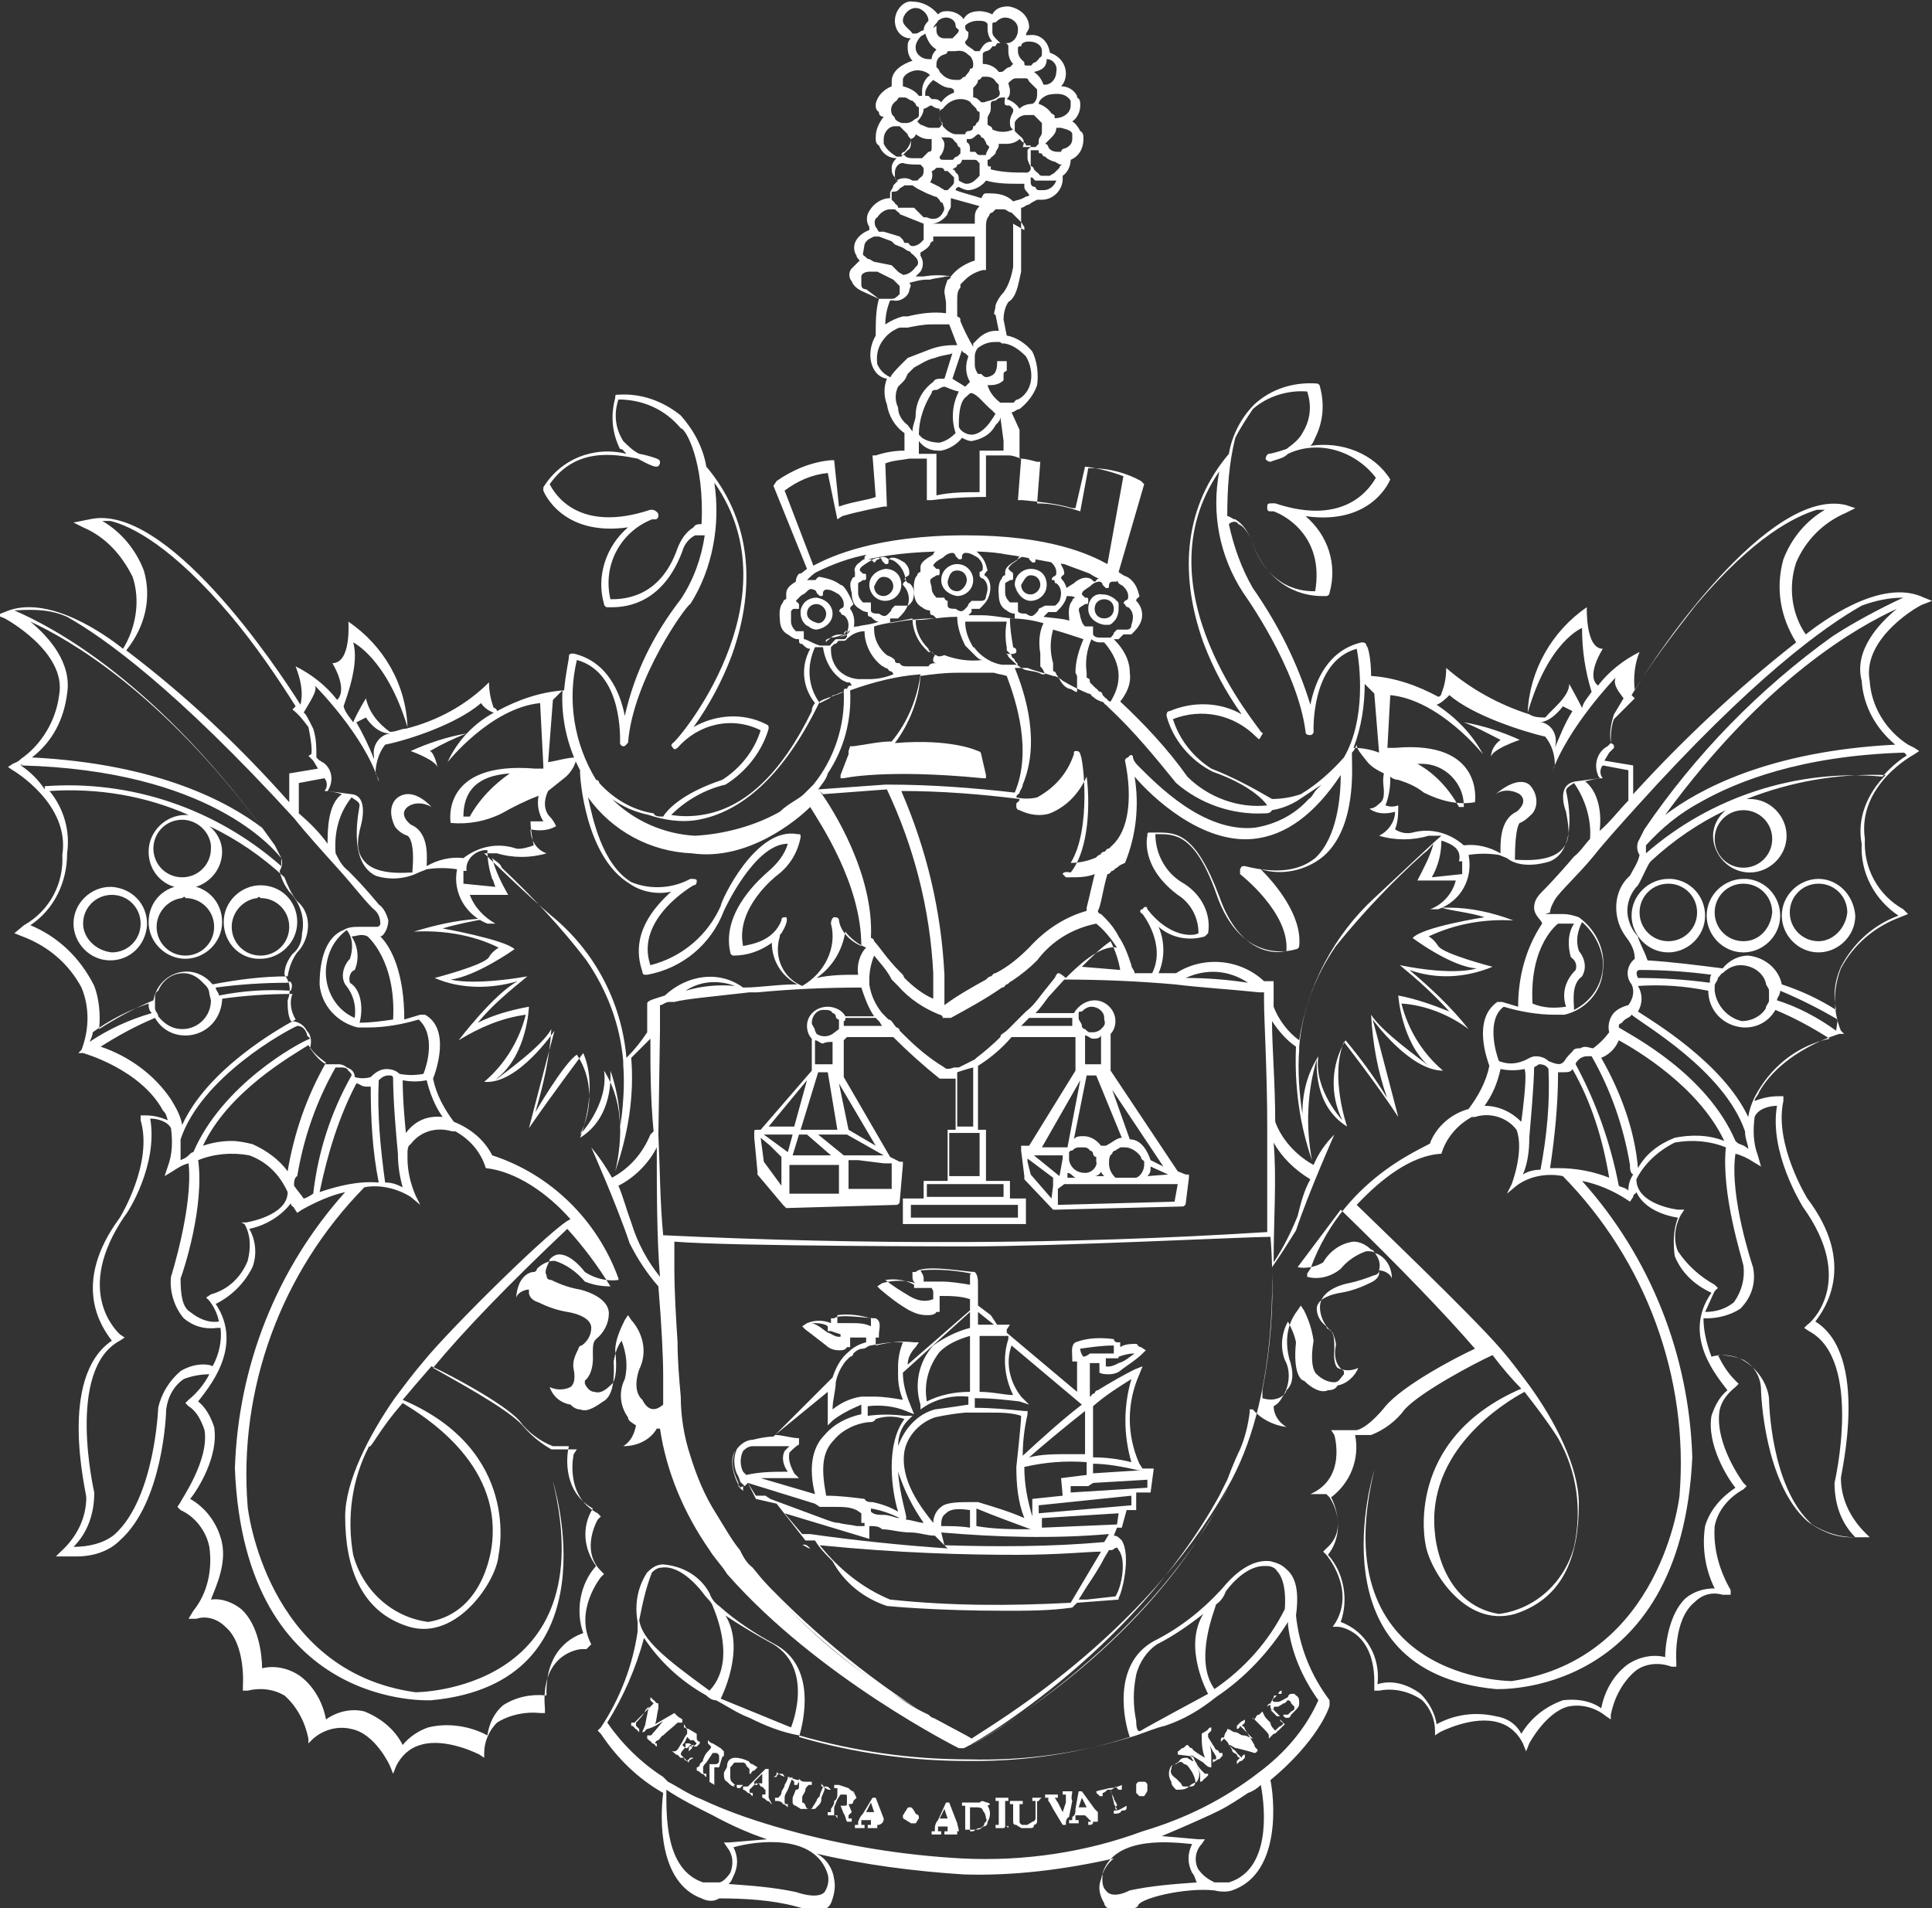 <?xml version="1.0" encoding="utf-8"?>
<!-- Generator: Adobe Illustrator 28.0.0, SVG Export Plug-In . SVG Version: 6.00 Build 0)  -->
<svg version="1.1" id="Layer_1" xmlns="http://www.w3.org/2000/svg" xmlns:xlink="http://www.w3.org/1999/xlink" x="0px" y="0px"
	 viewBox="0 0 120.9 119.4" style="enable-background:new 0 0 120.9 119.4;" xml:space="preserve">
<rect x="0" y="0" width="120.9" height="119.4" fill="#333333" stroke="none"/>
<style type="text/css">
	.st0{fill:#FFFFFF;}
</style>
<g id="Group_143" transform="translate(-588 -156.359)">
	<g id="Group_15" transform="translate(623 156.359)">
		<g id="Group_131">
			<path id="Path_30" class="st0" d="M69.4,58.9c-1,0-1.8-0.8-1.8-1.8s0.8-1.8,1.8-1.8c1,0,1.8,0.8,1.8,1.8c0,0,0,0,0,0
				C71.2,58.1,70.4,58.9,69.4,58.9 M69.4,55c-1.2,0-2.3,1-2.3,2.3c0,1.2,1,2.3,2.3,2.3c1.2,0,2.3-1,2.3-2.3c0-1.2-0.9-2.2-2.1-2.3
				C69.5,55,69.4,55,69.4,55"/>
			<path id="Path_31" class="st0" d="M74.1,58.9c-1,0-1.8-0.8-1.8-1.8s0.8-1.8,1.8-1.8c1,0,1.8,0.8,1.8,1.8c0,0,0,0,0,0
				C75.8,58.1,75.1,58.9,74.1,58.9 M74.1,55c-1.2,0-2.3,1-2.3,2.3c0,1.2,1,2.3,2.3,2.3c1.2,0,2.3-1,2.3-2.3c0-1.2-0.9-2.2-2.1-2.3
				C74.1,55,74.1,55,74.1,55"/>
			<path id="Path_32" class="st0" d="M78.8,58.9c-1,0-1.8-0.8-1.8-1.8s0.8-1.8,1.8-1.8c1,0,1.8,0.8,1.8,1.8c0,0,0,0,0,0
				C80.5,58.1,79.7,58.9,78.8,58.9 M78.8,55c-1.2,0-2.3,1-2.3,2.3c0,1.2,1,2.3,2.3,2.3c1.2,0,2.3-1,2.3-2.3C81,56,80,55,78.8,55"/>
			<path id="Path_33" class="st0" d="M58.3,47.4c0-0.5,1.8-1.1,1.8-1.1c-1.1-0.5-2.3-0.9-3.5-1.1c0.8,0.3,1.5,0.7,2.3,1.1
				C58.5,46.6,58.3,47,58.3,47.4"/>
			<path id="Path_34" class="st0" d="M-7.6,48.1c0,0-0.2-1-0.5-1.1c0.7-0.4,1.5-0.8,2.3-1.1C-7,46.1-8.2,46.5-9.3,47
				C-9.3,47-7.6,47.6-7.6,48.1"/>
			<path id="Path_35" class="st0" d="M16.3,96.7c5,0.5,9.2,0.6,12.3,0.6c2.7,0,4.5-0.2,5.3-0.2l-1.9,3.2c-3.8,0.2-7.5,0.2-11.3-0.2
				C19,99.4,17.5,98.2,16.3,96.7 M15.7,96h-0.5l-1.1-1.3l5.3,1.6v-0.8c0.3,0,0.6,0,0.8,0.2c0.5,0,1.1,0.2,1.8,0.2
				c0.5,0,1,0.2,1.5,0.2l0.3,0.3l0.5,0.5C21.4,96.7,18.5,96.4,15.7,96 M13.2,93.8l-0.3-0.2h-0.6l-0.5-0.8l4.2,1.3l0.3,0.2h1
				c0.4,0,0.9,0,1.3,0.2l0.3,0.2v0.6h0.2v0.2h-0.5c-0.4-0.1-0.8-0.1-1.1-0.2c-0.3,0-0.5-0.1-0.8-0.2L13.2,93.8z M11.5,92.1
				c-0.2-0.4-0.2-0.9,0-1.3c0.2-0.2,0.4-0.3,0.6-0.3h2.3l-0.3,0.3c-0.2,0.4-0.1,0.9,0.2,1.3c-0.9,0-1.7,0-2.6,0.2L11.5,92.1z
				 M16.8,87.1v2.1l0.3-0.3c0.5-0.4,1.1-0.7,1.8-1v0.6c-0.9,0.2-1.7,0.6-2.3,1.3c-0.8,0.8-1,2.1-0.6,3.7l-3.4-1H15l-0.3-0.3
				c-0.2-0.4-0.4-0.8-0.3-1.3c0.2-0.2,0.4-0.4,0.6-0.5V90c-0.5,0-1-0.2-1.5-0.2L16.8,87.1z M17.3,86.5c0.1-0.5,0.3-0.9,0.6-1.3
				l0.3-0.3c0.1,0,0.2-0.1,0.2-0.2c0,0,0,0,0,0c0.2-0.2,0.4-0.3,0.6-0.3c0.2,0,0.3-0.2,0.5-0.2c0.5-0.1,1-0.2,1.5-0.2h0.5
				c-0.2,0.5-0.3,1-0.3,1.5v0.6c0,0.5,0.1,1,0.3,1.5c-0.6-0.1-1.2-0.2-1.8-0.2h-0.8c-0.7,0.1-1.3,0.4-1.8,0.8
				C17.1,87.6,17.3,87,17.3,86.5 M18.2,82.8h-0.8v-0.5c0.7-0.1,1.4,0,2.1,0.2v0.5C19.1,82.8,18.7,82.8,18.2,82.8 M17.8,83.6
				c-0.5,0.2-0.8-0.2-1-0.2c-0.3-0.2-0.6-0.5-1-0.6c0.3,0,0.8,0,1,0.2v0.3H17l0.6,0.2v0.2H17.8z M25.7,82.1v1
				c-0.8,0.2-1.6,0.6-2.3,1.1c-0.9,1-1.2,2.4-0.8,3.7v0.3l0.3-0.2c0.8-0.5,1.8-0.7,2.7-0.6v0.5c-1.3,0.2-2.1,0.3-2.1,0.3
				c-1.1,0.3-1.9,1.2-2.3,2.3c0-0.6,0.2-1.2,0.6-1.6l0.3-0.3h-0.5c-0.8-0.1-1.5-0.1-2.3,0v-0.6c0.8-0.1,1.7,0,2.4,0.3l0.5,0.2
				l-0.2-0.5c-0.3-0.7-0.5-1.4-0.5-2.1L25.7,82.1z M25.7,87.1c-1,0-1.9,0.2-2.7,0.6c-0.2-1.1,0.1-2.2,0.8-3.1c0.5-0.5,1.2-0.8,1.9-1
				V87.1z M21.2,92.1c0.4,1.2,0.9,2.2,1.6,3.2c-0.3,0-0.8-0.2-1.1-0.2V95C21.8,95,21.3,93.6,21.2,92.1 M19.5,94.4
				c0.6,0.1,1.2,0.3,1.8,0.6c-0.3,0-0.6-0.2-1-0.2c-0.3,0-0.6,0-0.8-0.2L19.5,94.4z M21.2,94.6c-0.5-0.3-1.1-0.5-1.6-0.6
				c-0.2,0-0.4,0-0.5-0.2c-0.8-0.1-1.6-0.2-2.4-0.2c-0.3-1.6-0.3-2.7,0.5-3.5c0.5-0.6,1.3-1,2.1-1.1c0.2,0,0.4,0,0.5-0.2
				c0.6-0.2,1.2-0.2,1.8,0C20.4,90.4,20.8,93.3,21.2,94.6 M26.2,88.4H27c0.6,0,1.3,0,1.9,0.2c0,0.5-0.3,3.2-0.3,3.2
				c0,1.1,0.1,2.2,0.5,3.2c-0.9-0.4-1.9-0.7-2.9-1h-0.5c-0.6,0-1.5,0-1.8,0.3c-0.3,0.2-0.5,0.6-0.5,1c-0.8-1-2.1-2.7-1.8-4.5
				c0.2-1,1-1.8,1.9-2.1c0,0,0.8-0.2,1.9-0.3L26.2,88.4 M26.2,87.5c0.9,0,1.7,0.1,2.6,0.2l0.6,0.2l-0.5-0.5c-0.7-0.9-1-2.1-0.6-3.2
				l4.4,3.7c-1.3,1-2.5,2.1-3.7,3.2c0-0.9,0.1-1.7,0.3-2.6v-0.2h-0.2c-1-0.1-2-0.2-3.1-0.2v-0.6L26.2,87.5z M26.2,83.6h1.9v0.2
				c-0.4,1.2-0.2,2.5,0.3,3.5c-0.5,0-1.3-0.2-2.1-0.2v-3.6H26.2z M26.2,82.1l1,0.8h-1V82.1z M32.9,88.3V91h-1.1
				c-0.8,0-1.6,0-2.4,0.2C30.2,90.5,31.5,89.4,32.9,88.3 M32.8,84.9L32.8,84.9c-0.1-0.1-0.2-0.3-0.2-0.5c0.7-0.1,1.4-0.2,2.1-0.2
				v0.5h-1.5C33.1,84.8,32.9,84.9,32.8,84.9 M34.9,85L34.9,85C35,85,35,85,35,84.9c0,0,0,0,0,0c0.3-0.1,0.6-0.2,1-0.2
				c-0.3,0.2-0.6,0.5-1,0.6c0,0-0.5,0.3-0.8,0.2V85H34.9 M33.4,92.8l3.4-0.2v0.5L32,93.4V93h1.1L33.4,92.8z M35.8,86.3
				c-0.5,1.7-0.5,3.5,0,5.2c-0.8-0.2-1.6-0.3-2.4-0.3v-3.2C34.2,87.3,35,86.8,35.8,86.3 M36.2,92h0.3l-3.1,0.2v-0.6
				C34.3,91.6,35.3,91.8,36.2,92 M35.8,94.2L30,94.7v-0.5l5.8-0.6V94.2z M34.9,95.4l-4.7,0.2V95l4.8-0.3L34.9,95.4z M29.5,95.7
				c-1.1,0-2.3,0-3.4-0.2v-1.1C27.3,94.9,28.7,95.4,29.5,95.7 M31.5,93.6l-1.9,0.2v1.1c-0.3-1-0.5-2-0.5-3.1
				c1.3-0.3,2.6-0.4,3.9-0.3v0.8l-1.6,0.2L31.5,93.6z M23.9,95.5c0-0.3,0-0.6,0.3-0.8c0.3-0.3,0.8-0.3,1.5-0.2v1.1
				C25.1,95.5,24.5,95.5,23.9,95.5 M34.4,96l-0.3,0.5c-3.3,0.3-6.7,0.3-10,0.2l-0.2-0.8C27.4,96.2,30.9,96.3,34.4,96 M35,97L35,97
				c0.5,0.6,0.2,2.3-0.2,2.9l-1.8,0.2h-0.5l0.5-0.8c0.4-0.6,0.8-1.2,1.1-1.8l0.3-0.5h0.2C34.9,96.8,34.9,96.8,35,97 M25.7,79.9v0.5
				c-0.6-0.1-1.2-0.2-1.8-0.2h-1.1V80c0-0.2-0.1-0.3-0.2-0.5c1.1-0.1,2.2,0,3.2,0.2C25.7,79.7,25.7,79.8,25.7,79.9
				C25.7,79.9,25.7,79.9,25.7,79.9 M23.4,80.8v0.5c-0.5,0.2-1,0.1-1.5-0.2c-0.5-0.3-1-0.6-1.5-1c0.6-0.1,1.3,0,1.8,0.3v0.2h1.1
				L23.4,80.8 M20.5,100.5c0,0,2.9,0.3,7.4,0.3c1.4,0,2.8,0,4.2-0.2l0.3-0.3l2.6-0.2V100c0.2-0.3,0.8-2.6,0.2-3.6
				c-0.2-0.2-0.3-0.3-0.5-0.3l0.2-0.5h0.3l0.3-1.1h0.6v-1.1H37l0.2-1.5h-0.7l-0.2-0.3c-0.8-1.8-0.8-3.8,0-5.6l0.2-0.5L36,85.7
				c-0.6,0.3-1.5,0.8-2.3,1.3c-0.1,0-0.2,0.1-0.2,0.2c0,0,0,0,0,0c-0.2,0-0.2,0.2-0.3,0.2v-2.1h0.6v0.6C34,86,34.2,86,34.4,86
				c0.3,0,0.6-0.1,0.8-0.3c0.4-0.3,0.9-0.6,1.3-1l0.2-0.2l-0.3-0.2c-0.2,0-0.2-0.2-0.3-0.2c-0.3,0-0.7,0-1,0.2v-0.3h-0.2
				c-0.1,0-0.2-0.1-0.2-0.2c0,0,0,0,0,0c-0.8-0.1-1.6-0.1-2.4,0.2c-0.3,0.2-0.2,0.6-0.2,1v0.2h0.3v1.9l-4.4-3.7v-0.2l0.2-0.3h-0.8
				L27,82.3l-0.8-0.6v-1.3c0-0.3,0-0.6-0.2-0.8c-0.5,0-3.2-0.5-3.7,0h-0.2v0.2c0,0.2,0,0.4,0.2,0.5c-0.7-0.2-1.4-0.2-2.1,0l-0.3,0.2
				l0.2,0.2c0.6,0.5,1.1,0.9,1.8,1.3c0.4,0.2,0.7,0.3,1.1,0.3c0.2,0,0.5,0,0.6-0.2h0.2v-1c0.7,0,1.3,0,1.9,0.2V82l-3.9,3.4
				c0-0.4,0.2-0.8,0.5-1.1l0.2-0.3h-0.3c-0.8-0.1-1.6,0-2.4,0.2v-0.5h0.2v-0.2c0-0.3,0.2-0.8-0.2-1c-0.5,0-2.3-0.3-2.6,0H17v0.3
				c-0.5-0.2-1-0.2-1.5,0l-0.3,0.2l0.2,0.2c0,0,0.8,0.6,1.3,1c0.2,0.2,0.5,0.3,0.8,0.3c0.2,0,0.4,0,0.5-0.2h0.2v-0.6h1v0.3
				c-0.4,0.1-0.8,0.3-1.1,0.6c-0.5,0.4-0.8,1-1,1.6l-1.6,1.6l-2.1,2.1c-0.4,0-0.9,0.1-1.3,0.2c-0.4,0-0.8,0.3-1,0.6
				c-0.2,0.5-0.2,1,0,1.5c0.2,0.3,0.2,0.6,0.3,0.6l0.2,0.2l0.2-0.2l0.5,1l1.3,0.3l1.8,2.3h0.6c0.3,0.5,0.7,0.9,1.1,1.3
				C17.8,99,19,100,20.5,100.5"/>
			<path id="Path_36" class="st0" d="M-18.7,56.2c1,0,1.8,0.8,1.8,1.8c0,1-0.8,1.8-1.8,1.8c-1,0-1.8-0.8-1.8-1.8
				c0-0.9,0.7-1.7,1.6-1.8C-18.8,56.1-18.8,56.1-18.7,56.2 M-18.7,60c1.2,0,2.3-1,2.3-2.3s-1-2.3-2.3-2.3c-1.2,0-2.3,1-2.3,2.3l0,0
				C-21,59-20,60-18.8,60C-18.8,60-18.7,60-18.7,60"/>
			<path id="Path_37" class="st0" d="M-23.4,56.2c1,0,1.8,0.8,1.8,1.8c0,1-0.8,1.8-1.8,1.8s-1.8-0.8-1.8-1.8c0-0.9,0.7-1.7,1.6-1.8
				C-23.5,56.1-23.4,56.1-23.4,56.2 M-23.4,60c1.2,0,2.3-1,2.3-2.3s-1-2.3-2.3-2.3s-2.3,1-2.3,2.3S-24.6,60-23.4,60"/>
			<path id="Path_38" class="st0" d="M-29.8,57.8c0-1,0.8-1.8,1.8-1.8s1.8,0.8,1.8,1.8c0,1-0.8,1.8-1.8,1.8
				C-29,59.5-29.8,58.7-29.8,57.8 M-25.8,57.8c0-1.2-0.9-2.2-2.2-2.3c0,0-0.1,0-0.1,0c-1.2,0-2.3,1-2.3,2.3c0,1.2,1,2.3,2.3,2.3
				c1.2,0,2.2-0.9,2.3-2.2C-25.8,57.8-25.8,57.8-25.8,57.8"/>
			<path id="Path_39" class="st0" d="M49.4,47.6L49.4,47.6"/>
			<path id="Path_40" class="st0" d="M17,39.9L17,39.9c0.3,0,0.5-0.1,0.8-0.2c0-0.2,0.2-0.2,0.2-0.3c0,0.1-0.1,0.2-0.2,0.3
				C17.5,39.7,17.2,39.7,17,39.9c-0.2,0.2-0.3,0.2-0.3,0.3C16.6,40,16.8,40,17,39.9"/>
			<path id="Path_41" class="st0" d="M15.5,38.4c0-0.4,0.3-0.6,0.6-0.6s0.6,0.3,0.6,0.6S16.5,39,16.2,39
				C15.8,38.9,15.5,38.7,15.5,38.4 M17.1,38.4c0-0.5-0.4-0.9-1-1c-0.5,0-0.9,0.3-1,0.8v0.2c0,0.3,0.2,0.7,0.5,0.8
				c0.1,0.1,0.3,0.2,0.5,0.2C16.7,39.3,17.1,38.9,17.1,38.4"/>
			<path id="Path_42" class="st0" d="M34.7,38.1c0,0.4-0.3,0.6-0.6,0.6c-0.4,0-0.6-0.3-0.6-0.6c0-0.4,0.3-0.6,0.6-0.6
				C34.4,37.5,34.7,37.7,34.7,38.1 M33.1,38.1c0,0.5,0.4,0.9,1,1h0.3c0.1,0,0.2-0.1,0.3-0.2c0.2-0.2,0.3-0.5,0.3-0.8v-0.3
				c0-0.2-0.2-0.2-0.2-0.3c-0.3-0.2-0.5-0.3-0.8-0.3C33.5,37.1,33.1,37.5,33.1,38.1C33.1,38,33.1,38.1,33.1,38.1"/>
			<path id="Path_43" class="st0" d="M29.5,36c0.4,0,0.6,0.3,0.6,0.6s-0.3,0.6-0.6,0.6c-0.4,0-0.6-0.3-0.6-0.6
				C29.1,36.3,29.2,36,29.5,36 M29.5,37.6c0.5,0,1-0.4,1-1s-0.4-1-1-1c-0.5,0-1,0.4-1,1v0C28.6,37.1,29,37.6,29.5,37.6"/>
			<path id="Path_44" class="st0" d="M24.9,35.7c0.4,0,0.6,0.3,0.6,0.6S25.2,37,24.9,37c-0.4,0-0.6-0.3-0.6-0.6
				C24.4,36,24.5,35.7,24.9,35.7 M24.9,37.3c0.5,0,1-0.4,1-1c0-0.5-0.4-1-1-1c-0.5,0-1,0.4-1,1l0,0C23.9,36.8,24.3,37.2,24.9,37.3"
				/>
			<path id="Path_45" class="st0" d="M20.3,36.1c0.4,0,0.6,0.3,0.6,0.6s-0.3,0.6-0.6,0.6c-0.4,0-0.6-0.3-0.6-0.6
				C19.9,36.3,20,36.1,20.3,36.1 M19.4,36.6c0,0.5,0.4,1,1,1c0.5,0,1-0.4,1-1s-0.4-1-1-1l0,0C19.8,35.7,19.4,36.1,19.4,36.6"/>
			<path id="Path_46" class="st0" d="M11.3,93.1l0.2,0.2v-0.3L11.3,93.1z"/>
			<path id="Path_47" class="st0" d="M15.2,96.7L15.2,96.7c0.2,0,0.3,0.2,0.5,0.2C15.5,96.7,15.4,96.6,15.2,96.7"/>
			<path id="Path_48" class="st0" d="M25.7,108.9C25.8,108.9,25.8,109.1,25.7,108.9L25.7,108.9"/>
			<path id="Path_49" class="st0" d="M15.7,96.7c0.3,0.3,0.6,0.8,1.1,1.3C16.3,97.5,16,97,15.7,96.7"/>
			<path id="Path_50" class="st0" d="M11,92.3c-0.2-0.5-0.2-1,0-1.5c-0.5,0.8,0.2,2.1,0.2,2.1l0.2,0.3l-0.2-0.2
				C11.3,92.9,11.1,92.6,11,92.3"/>
			<path id="Path_51" class="st0" d="M23.4,107.5c0.8,0.5,1.6,0.9,2.4,1.3c-0.5-0.2-1-0.4-1.5-0.8L23.4,107.5"/>
			<path id="Path_52" class="st0" d="M9.7,94.9c0.4,0.8,0.9,1.5,1.5,2.3c0.3,0.3,0.6,0.7,0.8,1.1c-0.8-0.9-1.5-1.9-2.1-2.9
				C9.9,95,9.9,95,9.7,94.9"/>
			<path id="Path_53" class="st0" d="M25.8,109.2h-0.2c-5.6-2.8-10.5-6.7-14.5-11.5c1.6,2,3.5,3.9,5.5,5.5
				C19.5,105.6,22.5,107.6,25.8,109.2c8.1-4.7,12.6-10.2,14.8-13.9c0.6-0.9,1.1-1.9,1.6-2.9l-0.5,1C36.5,103.4,26,109.1,25.8,109.2"
				/>
			<path id="Path_54" class="st0" d="M6.8,78.3"/>
			<path id="Path_55" class="st0" d="M10.8,97.3c0.2,0.2,0.3,0.3,0.3,0.5c-0.3-0.5-0.8-1-1.1-1.5C10.3,96.7,10.5,97,10.8,97.3"/>
			<path id="Path_56" class="st0" d="M43.1,90.5c-0.2,0.7-0.5,1.3-0.8,1.9C42.6,91.8,42.9,91.2,43.1,90.5"/>
			<path id="Path_57" class="st0" d="M25.7,108.9C25.8,108.9,25.8,109.1,25.7,108.9L25.7,108.9"/>
			<path id="Path_58" class="st0" d="M12,98.1c2.4,2.9,5.3,5.5,8.4,7.6c0.8,0.5,1.8,1.1,2.6,1.6c0.1,0,0.2,0.1,0.3,0.2
				C19.1,104.9,15.3,101.7,12,98.1"/>
			<path id="Path_59" class="st0" d="M82.8,48.6L82.8,48.6c-5.4-0.5-10.8,1.3-14.8,4.8v-0.5c1-1.1,2.1-2,3.4-2.7
				c2.3-1.3,6.3-2.9,12.7-3.1c0.1,0,0.2,0.1,0.2,0.2c0,0,0,0,0,0C84.1,47.4,83.4,47.9,82.8,48.6 M74.1,50.7c1,0,1.8,0.8,1.8,1.8
				c0,1-0.8,1.8-1.8,1.8c-1,0-1.8-0.8-1.8-1.8C72.3,51.5,73.1,50.7,74.1,50.7 M81.5,52.8c-0.1,1.8,0.8,3.5,2.3,4.5
				c-1.6,0.6-2.8,1.7-3.6,3.2c-0.4,0.9-0.5,1.8-0.3,2.7c-1.1-0.7-2.2-1.2-3.4-1.6c-0.2-1-1.1-1.7-2.1-1.8c-0.6,0-1.2,0.3-1.6,0.8
				c-1.6-0.2-3.1-0.4-4.7-0.5c-0.2-0.6-0.6-1.3-0.6-1.5c-0.3-0.3-0.5-0.7-0.6-1.1c-0.2-0.8,0.1-1.6,0.6-2.1c0.3-0.5,0.6-1.3,0.8-1.5
				c1.4-1.3,3-2.4,4.7-3.2c-0.5,0.4-0.8,1-0.8,1.6c0,1.2,1,2.3,2.3,2.3c1.2,0,2.3-1,2.3-2.3c0-1.2-1-2.3-2.3-2.3h-0.2
				c2.8-1.1,5.7-1.6,8.7-1.5C81.8,49.7,81.2,51.3,81.5,52.8 M79.9,64.5c-1.1-0.8-2.4-1.5-3.7-1.9c0-0.2,0.2-0.3,0.2-0.6
				c1.2,0.5,2.4,1.1,3.6,1.8L79.9,64.5L79.9,64.5 M72.3,62v-0.3c0-0.2,0.2-0.3,0.2-0.5c0.2-0.2,0.2-0.3,0.3-0.3
				c0.3-0.3,0.7-0.5,1.1-0.5c0.7,0,1.4,0.4,1.6,1.1c0,0.2,0.2,0.3,0.2,0.5v0.6c0,0.2-0.2,0.3-0.2,0.5c-0.3,0.5-0.9,0.8-1.5,0.8
				C73.1,63.7,72.4,62.9,72.3,62 M75,68.3c-0.3,0.5-0.5,1-0.6,1.6c-1.6-3.4-6-6-6.9-6.6c0.3-0.5,0.3-1.1,0-1.6
				c1.5-0.1,2.9,0,4.4,0.3c0,1.2,0.9,2.2,2.2,2.3c0,0,0.1,0,0.1,0c0.8,0,1.5-0.4,1.9-1.1c1.2,0.5,2.3,1.1,3.4,1.8
				C77.6,65.4,76,66.6,75,68.3 M76.2,69.2c-0.5,2.9,1.5,6.1,1.6,6.3c3.4,4.7,0.5,7.3,0.3,7.4l-0.2,0.2l0.3,0.2
				c3.4,1.8,1.6,9.5,1.6,9.5c0,1.3,0.4,2.5,1.3,3.4c-1,0-1.9-0.3-2.7-0.8c-2.6-2.3-2.7-7.7-2.7-7.9c-0.1-0.9-0.7-1.8-1.5-2.3
				c-0.6-0.4-1.4-0.5-2.1-0.3c-0.3-0.8-0.5-1.6-0.5-2.4h0.2c0.7,0,1.5-0.2,2.1-0.6c0.7-0.7,1-1.6,0.8-2.6c0,0-1.5-4.4-1.1-7.1
				c0.4,0.1,0.8,0.3,1.1,0.5l0.5,0.3L75,72.3c-0.3-0.8-0.3-1.6-0.2-2.4C75,69.4,75.7,69.2,76.2,69.2 M60.4,87.1
				c1.5,1.9,2.1,2.9,2.1,2.9c1.2,2.1,1.5,4.5,1,6.8c-0.6,2.2-2.4,3.9-4.7,4.2c-3.7-0.6-4-5-4-5C54.2,90.8,59.1,87.8,60.4,87.1
				 M73.1,87c-0.5,0.4-0.8,1-1,1.6c-0.3,1.8,1,3.9,1.5,4.5c-0.9,0.6-1.6,1.4-1.9,2.4c-0.2,1.3,0,2.7,0.6,3.9c-0.7,0-1.3,0.2-1.8,0.6
				c-1.1,1-1.3,3.1-1.3,3.7c-0.8-0.2-1.7,0-2.4,0.5c-0.9,0.7-1.4,1.7-1.6,2.7c-0.7-0.5-1.6-0.6-2.4-0.5c-1.1,0.4-2,1.1-2.6,2.1
				c-0.3-0.6-0.9-1-1.6-1.1c-1.3-0.3-2.6-0.1-3.7,0.5c-0.1-0.7-0.5-1.4-1-1.9c-0.8-0.6-1.8-0.9-2.7-0.6c0.2-1.7-0.7-3.3-2.3-3.9
				c0.5-1.4,0.2-3.1-0.8-4.2c0.8-1,0.8-2.4,0.2-3.6c1.2-0.9,1.8-2.4,1.5-3.9h1c0.8-0.3,1.6-0.9,2.1-1.6c1-1.1,4.4-2.9,5.5-3.4
				c0.6,0.8,1.3,1.6,1.8,2.1c-7.4,3.2-6,9.7-6,9.7c0.2,1.5,2.4,5.3,5.6,4.4c3.1-1,4-3.7,4-6.9c0-2.3-1.5-5.2-3.1-7.4
				c-0.6-0.8-1.1-1.5-1.8-2.3c-1.8-2.1-8.4-8.4-9-9c1.5-1.6,3.4-3.1,5.3-3.2c0.3-1,1-1.8,1.9-2.3h0.2c0.9-0.3,2,0,2.6,0.8
				c0.5,1.3-0.3,3.4-0.3,3.4l-0.3,0.6l0.6-0.5c0.8-0.6,1.9-0.8,2.9-0.6c5.2,5.3,7.9,12.6,7.3,20c0,0-1.1,10.2-10.5,11.6
				c0,0-11.8,0-8.6-13.2c0,0-4,12.6,7.6,13.7c0,0,11.6,0.6,12.3-14.5c-0.2-6.4-2.6-12.5-6.9-17.3c1,0.2,1.9,0.6,2.7,1.1l0.3,0.2
				l0.2-0.3c0-0.2,0.2-0.2,0.2-0.3c0.5,1.1,1.9,1.5,2.6,1.6c-0.3,0.8-0.3,1.6-0.2,2.4c0.4,1,1.2,1.8,2.3,2.3
				C70.2,83.6,72.5,86.2,73.1,87 M44.7,71.5c0.5,0.9,1.3,1.7,2.3,2.3c-0.4,0.7-0.6,1.5-0.8,2.3c-0.4,1-0.9,2-1.5,2.9
				C44.7,76.3,44.9,73.7,44.7,71.5 M47,79.4L47,79.4l-0.2,0.3v0.2c0.7,0.2,1.5,0,2.1-0.5c0.4-0.5,1-0.9,1.6-1.1c0.3,0,0.5,0,0.6,0.2
				c0.2,0.3,0.3,0.6,0.2,1c0,0.2-0.2,0.3-0.3,0.3c-0.5,0.2-1.1,0.4-1.6,0.5c0,0-1.8,0.3-1.8,1.5c0,0.6,0.3,1.2,0.8,1.6
				c0.1,0.3,0.2,0.5,0.2,0.8c0,0-0.3,1.1,0.5,1.6v0.2c-0.2,0.2-0.3,0.5-0.6,0.5c-0.4,0-0.8-0.2-1.1-0.5c0,0-0.5-0.3-0.2-2.1
				c-0.1-0.7-0.3-1.3-0.6-1.9l-0.2-0.3l-0.2,0.3c-0.7,0.9-0.8,2-0.5,3.1c0,0,0.5,1.3-0.2,1.9c0,0.2-0.5,0.8-1.5,0.5V87
				c0.5-2.6,0.7-5.1,0.6-7.7c0.5-0.7,1-1.5,1.5-2.3c0.8-2.4,2.4-6,2.4-6c-0.6,0.6-1,1.2-1.3,1.9c-1.1-0.6-2-1.6-2.4-2.7
				c0-2.4-0.2-4.7-0.2-6.3c0.4,0.6,0.9,1.2,1.5,1.6c-0.1,2.4,0.2,4.8,1,7.1c-0.4-2.1-0.3-4.3,0.3-6.3c0,0.3-0.2,2.9,1.9,4.2
				c0,0-1.1-3.1-0.2-5.3c0,0,2.1,2.7,3.4,4.7c0,0-1.3-5-1.6-6.1c0,0,2.3,3.2,4.4,3.2c-1.3-1.1-2.2-2.6-2.6-4.2
				c1.5,0.1,3,0.7,4.2,1.6c-1.1-1.4-2.4-2.6-3.7-3.7c1.7,0.6,3.5,0.5,5.2-0.2c0,0-3.1-0.8-3.4-1.3c-0.2-0.3-0.4-0.5-0.6-0.6
				c1.7-0.8,3.5-1.1,5.3-1c-1.3-0.5-2.7-0.8-4-0.8h-0.5c0.6,0.2,1.8,0.3,2.7,0.6c0,0-3.9,0.6-4.5,1.3c0,0,2.4,1.8,4,1.9
				c0,0-1.3,0.5-4.8-0.2c1.1,0.9,2.1,1.8,3.1,2.9c-1-0.4-2.1-0.8-3.2-1c0,0,0.2,2.9,1.9,4.4c-0.6-0.5-2.9-2.1-3.6-3.2
				c0.1,1.8,0.4,3.5,1,5.2c-0.8-1.3-1.6-2.4-2.6-3.6c-0.9,1.5-1,3.4-0.2,5c0,0-1.8-1.9-1.5-4c-0.7,1.1-1,2.3-1,3.6
				c-0.2-1.3-0.3-2.7-0.2-4v-0.2c0.2-2.3,1-4.4,2.3-6.3c1.7-2.1,3.5-4,5.5-5.8c0.3-0.2,0.5-0.5,0.6-0.6c-0.2,0.8-0.6,1.5-1,2.3h2.4
				c-0.2,0.8-0.8,1.5-1.6,1.8h0.5c1.4-0.5,2.2-1.9,1.9-3.4c0.6-0.1,1.3-0.1,1.9,0l0.5,0.2c1,0.8,2.7,0.2,2.7,0.2
				c1.9-0.8,1-4.4,1-4.4c0-0.2,0.2-0.3,0.5-0.5c0.7,1,1.1,2.3,1,3.5c-0.3,0.3-0.6,0.8-1,1.1c-1.1,1.3-1.9,2.1-1.9,2.1
				C61.3,56,61,56.3,61,56.8s0.5,0.8,0.5,1c-1,1.5-1.5,3.3-1.5,5.2c-0.3-0.1-0.7-0.2-1-0.3h-0.3c-1.6,1.1-0.6,3.7-0.5,4
				c-0.2,1-0.7,1.9-1.3,2.7c-1.1,0.3-2,1.1-2.4,2.1C54.9,71.6,49.2,73.3,47,79.4 M25.8,108.8c-0.3-0.2-1.1-0.6-2.4-1.3
				c-0.1,0-0.2-0.1-0.3-0.2c-0.9-0.4-1.8-1-2.6-1.6c-3.2-2-6-4.6-8.4-7.6c-0.4-0.3-0.6-0.7-0.8-1.1c-0.5-0.6-1-1.5-1.5-2.3
				c-0.7-1.1-1.2-2.3-1.6-3.6c-0.4-1.2-0.6-2.5-0.6-3.7c-0.1-1.1-0.2-2.3-0.2-3.4c-0.1-1.6-0.2-3.1-0.2-4.7v-1.6
				c3.5,0.3,18.4,0.3,18.4,0.3c5.5,0,17.4-0.6,18.9-0.6c0.2,2.1,0.5,10.2-2.7,15.7C36.5,102.5,27.1,107.9,25.8,108.8 M25.8,109.1
				L25.8,109.1 M5.2,87.6L5.2,87.6C4.5,87,5,85.7,5,85.7c0.5-1,0.3-2.2-0.5-3.1l-0.2-0.3l-0.2,0.3c-0.3,0.6-0.6,1.3-0.6,1.9
				c0.2,1.8-0.2,2.1-0.2,2.1c-0.5,0.5-0.8,0.6-1.1,0.5c-0.3,0-0.5-0.3-0.6-0.5v-0.2c0.6-0.5,0.5-1.6,0.5-1.6c0-0.6,0-0.8,0.2-1
				c0.5-0.4,0.8-1,0.8-1.6c0-1.1-1.8-1.5-1.8-1.5c-0.6-0.1-1.2-0.3-1.8-0.6c-0.2,0-0.3-0.1-0.3-0.3c-0.2-0.3,0.2-0.8,0.2-1
				c0.2-0.2,0.4-0.3,0.6-0.3c0.8,0,1.6,1.1,1.6,1.1c0.6,0.4,1.4,0.6,2.1,0.5V80c-1.3-3.6-4.2-6.5-7.9-7.7c-0.5-1-1.4-1.7-2.4-2.1
				c-0.6-0.8-1.1-1.7-1.3-2.7c0.2-0.5,1.1-3.1-0.5-4h-0.3l-1,0.3c0-2.9-0.8-4.5-1.5-5.2c0.2,0,0.5-0.5,0.5-1c-0.1-0.4-0.3-0.8-0.6-1
				c0,0-0.8-1-1.9-2.1c-0.4-0.3-0.6-0.7-0.8-1.1c-0.1-1.3,0.2-2.5,1-3.5c0.3,0.2,0.5,0.3,0.5,0.5c0,0.2-0.8,3.5,1,4.4
				c0.9,0.3,1.9,0.2,2.7-0.2l0.5-0.2c0.6-0.1,1.3-0.1,1.9,0c-0.3,1.5,0.6,2.9,1.9,3.4H-4c-0.7-0.4-1.3-1-1.6-1.8h2.4
				c-0.4-0.7-0.8-1.5-1-2.3c0.2,0.2,0.5,0.3,0.6,0.6c1.9,1.8,3.7,3.7,5.3,5.8c1.3,1.9,2.1,4,2.3,6.3v0.2c0.1,1.3,0,2.7-0.2,4
				c0-1.2-0.3-2.5-1-3.6c0.3,2.1-1.5,4-1.5,4c0.8-1.6,0.8-3.5-0.2-5c-0.8,0.5-2.6,3.6-2.6,3.6c0.5-1.7,0.9-3.4,1-5.2
				c-0.6,1.1-2.9,2.7-3.5,3.2H-4l0.2-0.2c1.8-1.5,1.9-4.4,1.9-4.4c-1.1,0.2-2.2,0.5-3.2,1c0.9-1.1,2-2,3.1-2.9
				c-3.5,0.6-4.8,0.2-4.8,0.2c1.6-0.2,4-1.9,4-1.9c-0.6-0.6-4.5-1.3-4.5-1.3c1-0.3,2.1-0.5,2.7-0.6h-0.5c-1.4,0.1-2.7,0.4-4,0.8
				c1.8-0.1,3.7,0.2,5.3,1c-0.3,0.2-0.5,0.4-0.6,0.6c-0.3,0.5-3.4,1.3-3.4,1.3c1.6,0.7,3.5,0.7,5.2,0.2c-1.5,0.8-3.7,3.7-3.7,3.7
				c1.3-0.8,2.7-1.4,4.2-1.6c-0.4,1.6-1.3,3.1-2.6,4.2c2.1,0.2,4.4-3.2,4.4-3.2c-0.3,1.1-1.6,6.1-1.6,6.1c1.3-1.9,3.4-4.7,3.4-4.7
				c1,2.3-0.2,5.3-0.2,5.3c2.1-1.3,1.9-3.9,1.9-4.2c0.7,2,0.8,4.2,0.3,6.3c0.8-2.3,1.2-4.7,1-7.1L5.7,65c0,1.8,0,3.7,0.2,5.8L5.7,71
				c-0.5,1.2-1.3,2.1-2.4,2.7C2.9,73,2.5,72.4,2,71.8c0,0,1.6,3.6,2.4,6c0.5,1,1.1,1.9,1.8,2.7c0.2,2.4,0.3,4.4,0.3,5.6v1.8
				C5.7,88.6,5.3,87.8,5.2,87.6 M-9.8,87.8c1.3,0.8,6.1,3.7,5.6,8.7c0,0-0.3,4.4-4,5c-2.3-0.3-4.1-2-4.7-4.2c-0.4-2.3-0.1-4.7,1-6.8
				C-11.8,90.7-11.3,89.5-9.8,87.8 M-8.5,85.2L-8.5,85.2c-0.6,0.7-1.2,1.5-1.8,2.3c-1.6,2.3-3.1,5.2-3.1,7.4c0,3.2,1,6,4,6.9
				s5.5-2.9,5.6-4.5c0,0,1.5-6.5-6-9.7c0.5-0.6,1.1-1.3,1.8-2.1c1.1,0.5,4.5,2.3,5.5,3.4c0.5,0.7,1.3,1.3,2.1,1.6h1
				c-0.2,0.8-0.3,2.9,1.5,3.9c-0.7,1.1-0.6,2.5,0.2,3.6c-1,1.1-1.3,2.8-0.8,4.2c-0.6,0.2-2.4,1-2.3,3.9c-1-0.1-1.9,0.1-2.7,0.6
				c-0.6,0.5-0.9,1.2-1,1.9c-1.1-0.6-2.5-0.8-3.7-0.5c-0.6,0.2-1.2,0.6-1.6,1.1c-0.5-1-1.4-1.7-2.4-2.1c-0.8-0.2-1.7,0-2.4,0.5
				c-0.2-1.1-0.8-2.1-1.6-2.7c-0.7-0.5-1.6-0.7-2.4-0.5c0-0.8-0.2-2.7-1.3-3.7c-0.5-0.4-1.2-0.7-1.9-0.6c0.3-0.8,1.1-2.4,0.6-3.9
				c-0.3-1-1-1.9-1.9-2.4c0.5-0.6,1.8-2.7,1.5-4.5c-0.2-0.6-0.5-1.2-1-1.6c0.6-0.8,2.9-3.4,1.1-6.1c1-0.5,1.8-1.3,2.3-2.3
				c0.3-0.8,0.2-1.7-0.2-2.4c1-0.2,2-0.8,2.6-1.6c0,0.2,0.2,0.2,0.2,0.3l0.2,0.3l0.3-0.2c0.9-0.5,1.8-0.9,2.7-1.1
				c-4.3,4.8-6.7,10.9-6.9,17.3c0.6,15.2,12.3,14.5,12.3,14.5c11.6-1.1,7.6-13.7,7.6-13.7c3.2,13.2-8.6,13.2-8.6,13.2
				c-9.4-1.3-10.5-11.6-10.5-11.6c-0.6-7.4,2.1-14.7,7.3-20c1-0.2,2.1,0.1,2.9,0.6l0.6,0.5l-0.3-0.6c-0.3-0.7-0.5-1.5-0.5-2.3v-0.3
				c0-0.2,0-0.5,0.2-0.6c0.6-0.8,1.6-1.1,2.6-0.8h0.2c0.9,0.5,1.6,1.3,1.9,2.3c1.9,0.2,3.9,1.6,5.3,3.2C-0.2,76.6-6.8,83.1-8.5,85.2
				 M-23.7,85.8c-0.7,0.6-1.2,1.4-1.4,2.3c0,0-0.2,5.6-2.7,7.9c-0.7,0.6-1.7,0.8-2.6,0.8c0.9-0.9,1.3-2.1,1.3-3.4
				c0,0-1.8-7.7,1.6-9.5l0.3-0.2l-0.3-0.2c-0.2-0.2-2.9-2.7,0.3-7.4c0.2-0.2,2.1-3.2,1.6-6.1c0.5,0,1.1,0.2,1.3,0.6
				c0.1,0.8,0.1,1.6-0.2,2.4l-0.2,0.6l0.5-0.3c0.3-0.2,0.6-0.4,1-0.5c0.3,2.7-1.1,7.1-1.1,7.1c-0.1,0.9,0.2,1.9,0.8,2.6
				c0.6,0.5,1.3,0.7,2.1,0.6h0.2c0.1,0.8-0.1,1.7-0.5,2.4C-21.8,85.4-22.7,85.2-23.7,85.8 M-28.7,65.5c1.1-0.7,2.2-1.3,3.4-1.8
				c0.4,0.7,1.1,1.1,1.9,1.1c1.2,0,2.2-0.9,2.3-2.2c0,0,0-0.1,0-0.1c1.4-0.2,2.9-0.3,4.4-0.3c-0.2,0.5-0.1,1.1,0.2,1.6
				c-1.1,0.6-5.5,3.1-7.1,6.6c-0.1-0.6-0.4-1.1-0.7-1.6C-25.3,67.3-26.9,66.1-28.7,65.5 M-29.4,65.2c0.1-0.2,0.2-0.4,0.2-0.6
				c1.1-0.8,2.3-1.4,3.5-1.8c0,0.2,0,0.4,0.2,0.6C-26.9,63.8-28.2,64.4-29.4,65.2L-29.4,65.2 M-21.8,62.6L-21.8,62.6
				c0,1-0.8,1.8-1.8,1.8c-0.6,0-1.1-0.3-1.5-0.8c0-0.2-0.2-0.3-0.2-0.5v-0.6c0-0.2,0-0.4,0.2-0.5c0.3-0.7,0.9-1.1,1.6-1.1
				c0.4,0,0.8,0.2,1.1,0.5l0.3,0.3c0.1,0.1,0.2,0.3,0.2,0.5L-21.8,62.6 M-21.8,53.1c0,1-0.8,1.8-1.8,1.8c-1,0-1.8-0.8-1.8-1.8
				s0.8-1.8,1.8-1.8c0.9,0,1.7,0.7,1.8,1.6C-21.8,53-21.8,53-21.8,53.1 M-33.1,57.9c1.5-1,2.3-2.7,2.3-4.5c0.2-1.4-0.2-2.8-1.1-3.9
				c3-0.2,6,0.3,8.7,1.5h-0.2c-1.2,0-2.3,1-2.3,2.3s1,2.3,2.3,2.3c1.2,0,2.3-1,2.3-2.3l0,0c0-0.6-0.3-1.2-0.8-1.6
				c1.7,0.8,3.3,1.9,4.7,3.2c0.2,0.5,0.4,1,0.8,1.5c0.6,0.5,0.8,1.3,0.6,2.1c-0.1,0.4-0.3,0.8-0.6,1.1c-0.3,0.4-0.5,0.9-0.6,1.5
				c-1.6,0-3.1,0.2-4.7,0.5c-0.4-0.5-1-0.8-1.6-0.8c-1,0-1.9,0.7-2.1,1.8c-1.2,0.5-2.3,1.1-3.4,1.8c0.1-0.9,0-1.9-0.3-2.7
				C-30,59.9-31.4,58.6-33.1,57.9 M-33.7,47.9C-33.7,47.8-33.5,47.8-33.7,47.9c11.8,0.3,15.8,5.2,16.3,5.8v0.5
				c-4.1-3.6-9.4-5.4-14.8-5v0.2C-32.6,48.8-33.1,48.3-33.7,47.9 M-30.8,43.4c0.3-1.9-1.1-3.5-2.3-4.5c2.4,1.1,8.2,4.4,14.5,12.9
				c-2.1-1.6-6.5-4-14.4-4.4C-31.7,46.4-31,45-30.8,43.4 M-9.8,67.6c0.5,0.1,1,0.1,1.5,0c0.2,0.8,0.5,1.6,1,2.3
				c-0.9-0.1-1.7,0.2-2.3,1C-9.8,68.9-9.8,67.9-9.8,67.6 M-12.7,67.8c0.2,0,0.3,0.2,0.6,0.2h0.3c0,2,0.1,4,0.5,6
				c-1.3-0.1-2.5,0.2-3.7,0.6C-14.5,72.2-13.8,69.9-12.7,67.8 M-16.6,74.2c0-0.2,0-0.5,0.2-0.6c0.4-2.4,1.2-4.7,2.4-6.8h0.3
				c0.2,0,0.4,0,0.5,0.2c0.2,0.2,0.2,0.2,0.2,0.3c-1.3,2.3-2.1,4.8-2.4,7.4c-0.3,0.2-0.5,0.3-0.6,0.3
				C-16.2,74.7-16.4,74.5-16.6,74.2 M-19.2,71.6c-0.4-0.1-0.9-0.2-1.3-0.2c-0.6,0-1.2,0.1-1.8,0.3c1.6-3.4,5.5-5.6,6.6-6.3
				c0.3,0.5,0.7,0.8,1.1,1.1c-1.2,2.1-2,4.4-2.4,6.8C-17.5,72.6-18.3,72-19.2,71.6 M-16.8,62c-1.5-0.1-3,0-4.5,0.3
				c0-0.2-0.2-0.3-0.2-0.5c1.5-0.2,3-0.3,4.5-0.3C-16.9,61.3-16.6,61.5-16.8,62 M-23.7,71.3L-23.7,71.3c1.3-3.9,6.6-6.8,7.3-7.1
				c0.3,0,0.5,0.2,0.6,0.5c0,0.2,0.2,0.2,0.2,0.3c-0.8,0.3-5.5,2.9-7.3,7.1c-0.1,0-0.2,0.1-0.3,0.2c-0.2,0.2-0.3,0.2-0.5,0.3
				L-23.7,71.3L-23.7,71.3 M-19.7,76.6c0.4,0.7,0.4,1.5,0.2,2.3c-0.4,1-1.2,1.8-2.3,2.1l-0.3,0.2l0.2,0.2c0.3,0.4,0.5,0.8,0.6,1.3
				c-0.7,0.1-1.3-0.2-1.8-0.6c-0.5-0.3-0.6-1.1-0.6-2.1c0.2-0.5,1.5-4.5,1.1-7.4c1-0.4,2.1-0.5,3.2-0.3c1.1,0.4,1.9,1.2,2.4,2.3
				c0,1.5-2.6,1.9-2.6,1.9h-0.3L-19.7,76.6z M-11.3,67.6c0.2-0.2,0.4-0.3,0.6-0.3c0.2,0,0.3,0,0.3,0.2c0,0.3,0,1.5,0.3,4.7
				c0,0.7,0.1,1.4,0.3,2.1c-0.4-0.2-0.7-0.3-1.1-0.3C-11.2,71.8-11.4,69.7-11.3,67.6 M-13.4,61.6L-13.4,61.6
				c0.5,0.6,0.7,1.3,0.6,2.1c-1.2-0.5-1.9-1.8-1.8-3.1c0.1-1,0.5-1.8,1.3-2.4c0.4,0.5,0.4,1.2,0.2,1.8
				C-13.5,60.4-13.7,61.1-13.4,61.6 M-13.1,61.5c-0.1-0.3,0-0.7,0.3-0.8c0.3-0.7,0.2-1.5-0.2-2.1c0.3,0,0.6-0.2,1,0
				c0,0,1.8,1.5,1.6,5.2c-0.7,0.1-1.4,0.2-2.1,0.2C-12.3,63.3-12.3,62-13.1,61.5 M-30.8,38.6c2.3,1.3,6.8,4.5,14.2,12.6
				c0.8,1,1.8,2.1,2.7,3.1c1,1.1,1.9,2.3,2.4,2.7c0.2,0.2,0.3,0.5,0.3,0.8c0,0.1-0.1,0.2-0.2,0.2c0,0,0,0,0,0h-1.1
				c-0.3,0-0.7,0-1,0.2c-0.8,0.3-1.5,1.3-1.5,3.4c0.1,1.3,1.1,2.4,2.4,2.7h0.6c1.1,0,2.2-0.2,3.2-0.5c1.1,1,0.5,2.9,0.3,3.4
				c-0.5,0.1-1,0.1-1.5,0c-0.2-0.2-0.5-0.3-0.8-0.3c-0.4,0-0.7,0.2-1,0.5c-0.3,0.1-0.7,0.1-1,0c0-0.3-0.2-0.5-0.5-0.6
				c-0.1-0.1-0.3-0.2-0.5-0.2h-0.8c-0.4-0.2-0.7-0.6-1-1c0.1-0.4,0.1-0.8-0.2-1.1c-0.2-0.4-0.6-0.6-1-0.6c-0.2-0.4-0.2-0.9-0.2-1.3
				c0.2-0.5,0.2-1.1-0.2-1.6c0-0.5,0.2-0.9,0.5-1.3c0.4-0.3,0.6-0.8,0.6-1.3c0.2-0.9-0.1-1.9-0.8-2.6c-0.3-0.4-0.5-0.8-0.6-1.3
				c0.2-0.3,0.2-0.7,0-1l-0.3-0.6c-7.3-10.3-14-13.7-16.3-14.7C-32.6,38.1-31.7,38.2-30.8,38.6 M-26,35.7c-0.5-1.3-1.4-2.4-2.6-3.1
				h0.5c1.3,0.3,3.9,1.6,7.6,6c1.5,1.8,2.8,3.7,4,5.6l-0.2,0.2c0.4,0.3,0.7,0.7,1,1.1c0.1,0.5,0.2,1,0.2,1.5c0,0.2,0,0.2-0.2,0.3
				l0.3,0.3l0.3,0.5l-1.8,0.3v1.8c-3.1-3.5-6.5-6.7-10.2-9.5C-25.9,39.2-25.5,37.4-26,35.7 M-14.5,52.8c-0.5-0.7-1.1-1.3-1.8-1.9
				v-1.9l1.6-0.3c0.2,0.2,0.2,0.6,0,0.8c0.4,0,0.8,0.1,1.1,0.2C-14.5,50.3-14.5,52-14.5,52.8 M-5.6,51.1H-6c0-2.1,1.5-2.6,2.9-2.7
				C-4.1,49.1-5,50-5.6,51.1 M-15.3,42.9c0,0,3.1,3.1,4,6c0-0.2-0.1-0.3-0.2-0.5c0-0.6,0.2-1.3,0.6-1.8c1.5-0.3,4.5-1.3,6-2.6
				c0.2,0.3,0.5,0.5,0.8,0.6c-1.3,0.7-2.3,1.8-2.9,3.1c0,0,2.7-3.4,5.8-3.7l0.2,3.9v0.2h-0.5c-6-0.5-5.3,3.4-5.3,3.4
				c1.1,0.1,2.2-0.1,3.2-0.6c0.7-0.4,1.5-0.8,2.3-1.1c-0.1,0.6,0,1.1,0.3,1.6h-0.8c0,0.5,0.1,1,0.2,1.5c-0.8,0.3-1.1,0.2-1.1,0.2
				C-3.9,52.7-5.1,53-6,53.7c-0.8-0.1-1.6,0.1-2.3,0.5c0-0.5,0.2-2.1-1-2.6c0,0-0.8-0.6-0.2-1.1c0.4-0.3,1-0.3,1.5,0
				c0,0-1.1-1.3-2.1-0.6c0,0-0.8,0.5-0.2,1.8c0.2,0.3,0.5,0.5,0.8,0.6c0,0,0.5,0.2,0.3,2.3c-0.3,0-2.1,0.2-2.9-0.6
				c-0.6-0.6-0.6-1.3-0.3-2.4c0,0,0.5-1.8-0.6-1.9l-1.5-0.2c0.4-0.6,0.3-1.4-0.3-1.8c-0.1,0-0.1-0.1-0.2-0.1l-0.2-0.2
				c0-0.6,0-1.2-0.2-1.8c-0.3-0.6-0.5-1-0.6-1C-15.6,43.9-15.1,43.2-15.3,42.9 M-12.1,44.9c0,0,0.6,1,1.5,1c-0.7,0.1-1.1,0.8-1,1.4
				c0,0.1,0,0.1,0,0.2c-0.3-0.8-0.7-1.6-1.1-2.3L-12.1,44.9z M-4.5,53.2c0,0.6,0.1,1.2,0.3,1.8c0.1,0.1,0.1,0.3,0.2,0.5L-6,55.3
				v-0.8h0.2c-0.1-0.6,0.4-1.2,1.1-1.3C-4.7,53.2-4.6,53.2-4.5,53.2 M-0.6,51.1c-0.2-0.2-0.3-0.5-0.3-0.8c0-0.3,0.1-0.6,0.2-0.8
				l1-0.8c0.4-0.3,0.7-0.8,0.8-1.3c-0.6,0-1.2,0.2-1.8,0.3l0.3-3.9l0.6-0.6c-0.1,1.7,0.3,3.5,1.1,5v0.2c0,0.2,0.3,5.2,3.1,6.9
				C5.1,55.8,6.1,56,7,55.8c-1.1,1-2.6,2.7-1.8,5C5.2,61,5.3,61,5.5,61c2.2-0.4,4-1.9,4.8-4c0,0,1.9-4.2,4-4.2
				c-0.2,0.7-0.7,1.3-1.3,1.8c-0.2,0.2-2.9,2.4-2.3,5c0,0.1,0.1,0.2,0.2,0.2c0,0,0,0,0,0c0.9,0,1.7-0.3,2.4-0.8
				c0,1.1,0.6,2.1,1.6,2.6c-1.3,0-2.3,0.2-3.4,0.2C10,60.7,8,61,6.6,62.3c-0.6,0.2-1.1,0.3-1.1,0.5v1.8c-0.4,0.6-0.8,1.1-1.3,1.6
				c-0.3-3.5-2-6.7-4.7-8.9c-1.3-1.1-3.7-3.4-4.2-3.9h0.8c1,0.3,2.1,0.3,3.1,0c-0.6-0.2-1-0.8-1-1.5c0.5,0.1,1.1,0.1,1.6-0.2
				C-0.3,51.5-0.4,51.3-0.6,51.1 M1.1,41.3c2.9,0.8,2.7,5,2.7,5.2c0,0.1,0.1,0.2,0.2,0.2c0,0,0,0,0,0c0.2,0,0.2-0.2,0.3-0.2
				c0.3-4,3.7-8.7,3.9-8.7c1.4-2.2,1.9-5,1.5-7.6c5.2,7.4-2.4,16.3-2.6,16.3c-0.2,0.2,0,0.2,0,0.3c0.2,0.2,0.2,0,0.3,0
				c1.3-1.5,3.4-2,5.2-1.1c-0.4,1.3-1.3,2.4-2.4,3.1c-2.4,0.8-3.4,1.8-3.7,2.3c-0.3,0-0.5,0-0.6-0.2c-1.3-0.2-2.5-0.9-3.4-1.9
				c0-0.1-0.1-0.2-0.2-0.2c0,0,0,0,0,0C0.9,46.5,0.5,43.8,1.1,41.3 M8.7,51.3c2.7-0.5,5.2-2.7,7.3-6.8l0.3-0.6
				c0.3-0.2,0.8-0.3,1.5-0.6c0.1,2.1-0.6,4.2-1.9,5.8l-0.6,0.6c-0.3,0.3-1,0.6-1.5,1.1c-1.6,0.9-3.5,1.4-5.3,1.5
				c-1.9-0.1-3.8-0.9-5.2-2.3c0.7,0.5,1.4,0.8,2.3,1C6.5,51.3,7.6,51.5,8.7,51.3 M16,40.5h0.5c0.1,0.7,0.4,1.4,1,1.9
				c0.2,0.2,0.3,0.2,0.5,0.3c0.2,0,0.2,0,0.3,0.2c-0.2,0-0.2,0-0.3,0.2c-0.2,0-0.2,0-0.2,0.2c-0.2,0-0.5,0.2-0.6,0.2
				c-0.1,0-0.2,0.1-0.3,0.2l-0.6,0.3C15.5,42.9,15.5,41.6,16,40.5 M15.3,40v-0.5h-0.5c-0.2-0.2-0.3-0.4-0.3-0.6v-0.6
				c0-0.1,0.1-0.2,0.2-0.2c0,0,0,0,0,0H15v-0.3l-0.2-0.2l0.3-0.3c0.1-0.1,0.2-0.1,0.3-0.2c0.2-0.2,0.3-0.3,0.5-0.2
				c0.1,0,0.2,0.1,0.2,0.2c0,0,0,0,0,0l0.2,0.2c0.2,0,0.2,0,0.2-0.2c0-0.1,0.1-0.2,0.2-0.2c0,0,0,0,0,0c0.2,0,0.3,0,0.8,0.3
				c0.2,0.2,0.3,0.4,0.3,0.6c0,0.2,0,0.2-0.2,0.3c0,0-0.2,0.2,0,0.2c0,0.1,0.1,0.2,0.2,0.2c0,0,0,0,0,0c0,0,0.5,0.3,0.2,1.1v0.2
				c0,0.1-0.1,0.2-0.2,0.2c0,0,0,0,0,0h-0.5l-0.2,0.2c0,0.1-0.1,0.2-0.2,0.2c0,0,0,0,0,0c0.2,0,0.2-0.2,0.3-0.2V40h0.2
				c0.2-0.2,0.5-0.2,0.6-0.3c0-0.2,0.2-0.2,0.2-0.3c0,0.1-0.1,0.2-0.2,0.3c-0.2,0-0.5,0.2-0.6,0.3h-0.2v0.2c-0.2,0-0.2,0.2-0.3,0.2
				h-0.6C15.7,40.2,15.5,40,15.3,40 M14.1,30.7c0.8-0.6,1.7-1,2.7-1.1l0.6,2.9l0.3-0.2c1-0.3,2.6-0.6,2.6-0.6h0.2L20.4,29
				c0.5-0.2,1-0.2,1.5-0.3h1.1v2.6h0.3c1.5-0.2,3.2-0.2,3.2-0.2h0.2v-2.6h1.4c0.3,0,0.5,0.1,0.8,0.2l-0.2,2.6h0.3
				c1,0.1,2.1,0.2,3.1,0.5h0.2l0.6-2.6c0.8,0.1,1.6,0.3,2.4,0.6l-1,5.5c-1.1-0.6-3.6-1.8-8.9-1.8c-5.5,0-8.4,1.3-9.5,1.9L14.1,30.7z
				 M21.8,26.6c-0.4-0.3-0.6-0.7-0.6-1.1c-0.2-0.4-0.2-0.9,0-1.3c0.1-0.1,0.2-0.2,0.3-0.3c0.2-0.2,0.2-0.3,0.3-0.5l0.2-0.2l0.2-0.2
				c0.4-0.2,0.8-0.5,1.3-0.6c0.5-0.2,1-0.2,1.1-0.3l-0.5,1.6h-0.2c-0.2,0-0.4,0-0.5,0.2c-0.7,0.5-1.1,1.3-1.1,2.1
				c0,0.3-0.2,0.6-0.2,1L21.8,26.6 M20.7,23.6c-0.4-0.2-0.6-0.4-0.8-0.8c-0.1-0.7,0.1-1.3,0.6-1.8c0.2-0.2,0.5-0.4,0.8-0.5h0.5
				c0.5-0.1,1-0.2,1.5-0.2h1.1c0.2,0.5,0.3,0.8,0.5,1.3h-0.2c-0.6,0-1.1,0.1-1.6,0.3c-0.5,0.2-0.8,0.3-1.3,0.5l-0.2,0.2l-0.2,0.2
				C21.2,23,20.9,23.3,20.7,23.6C20.8,23.4,20.8,23.6,20.7,23.6 M19.2,18.1c-0.2,0-0.3-0.1-0.3-0.3v-0.5c0-0.2,0.3-0.3,0.5-0.3h0.5
				l1,0.5l0.2,0.2l0.2,0.2v0.5c-0.2,0.2-0.3,0.3-0.5,0.3H20L19.2,18.1z M19.1,15.3c0.1-0.3,0.4-0.4,0.6-0.5H20l0.8,0.3l0.2,0.2
				l0.5,0.2l0.3,0.2c0.2,0,0.2,0.2,0.3,0.2l0.2,0.2c0.2,0.2,0.2,0.5,0,0.6c-0.2,0.3-0.5,0.5-0.8,0.5c-0.1-0.1-0.2-0.1-0.3-0.2
				L21,16.8l-0.2-0.2l-1-0.2c-0.2,0-0.3-0.2-0.5-0.2c-0.2-0.2-0.3-0.2-0.3-0.3L19.1,15.3 M19.9,13.6c0.2-0.3,0.5-0.5,0.8-0.5H21
				c0.2,0.2,0.3,0.2,0.3,0.3l1.5,0.6v1l-0.2,0.2c-0.1,0.1-0.3,0.2-0.5,0.2c-0.2,0-0.2-0.2-0.3-0.2h-0.2L21.5,15l-0.2-0.2l-1-0.3H20
				c-0.1-0.1-0.1-0.2-0.2-0.3C19.7,14,19.7,13.7,19.9,13.6 M20.3,9V8.7c0-0.4,0.3-0.8,0.7-0.8c0,0,0.1,0,0.1,0h0.2l0.3,0.3l0.2,0.2
				c0,0.1,0.1,0.2,0.2,0.3v0.2c0,0.2,0,0.4-0.2,0.5l-0.2,0.2l-0.2,0.2h-0.3C20.8,9.6,20.5,9.4,20.3,9 M21.3,6.1h0.3
				c0.2,0,0.3,0.2,0.5,0.2l0.2,0.2c0,0.1,0.1,0.2,0.2,0.2c0,0,0,0,0,0v0.5c0,0.2-0.2,0.2-0.3,0.3c-0.1,0.1-0.3,0.2-0.5,0.2h-0.2
				c-0.2,0-0.5-0.2-0.5-0.3s-0.2-0.2-0.2-0.3c-0.1-0.3,0-0.6,0.3-0.8C21.2,6.2,21.2,6.1,21.3,6.1 M22.4,4.4c0.3,0,0.6,0.1,0.8,0.3
				c-0.3,0.2-0.5,0.6-0.5,1V6h-0.2c-0.2-0.3-0.6-0.5-1-0.6V5C21.5,4.7,22,4.4,22.4,4.4 M21.5,1.3c0-0.4,0.4-0.8,0.8-0.8
				c0.4,0,0.8,0.4,0.8,0.8c-0.2,0.2-0.3,0.4-0.3,0.6c-0.2,0-0.3,0.2-0.5,0.2h-0.2C22,1.9,21.5,1.6,21.5,1.3 M23.6,3.1
				c-0.2,0.2-0.3,0.4-0.3,0.6h-0.2c-0.4,0-0.8-0.3-0.8-0.7c0,0,0-0.1,0-0.1c0-0.2,0.2-0.5,0.3-0.6c0.1-0.1,0.2-0.1,0.3-0.2
				C23.1,2.7,23.3,2.9,23.6,3.1 M23.4,1.8c0-0.2,0.2-0.3,0.3-0.5c0.1-0.1,0.3-0.2,0.5-0.2c0.3,0,0.6,0.2,0.6,0.5
				c0,0.2,0.2,0.2,0.2,0.3c0,0.1-0.1,0.2-0.2,0.3l-0.2,0.2h-0.5c-0.3,0-0.5-0.2-0.5-0.5V1.6C23.2,1.9,23.2,1.9,23.4,1.8 M25.7,3.5
				c0.1,0.1,0.2,0.3,0.2,0.5c0,0.2,0,0.3-0.2,0.3c0,0.2-0.2,0.3-0.3,0.5C25.2,4.8,25.2,5,25,5h-0.2c-0.3,0-0.6-0.1-0.8-0.3l-0.2-0.2
				c0-0.1-0.1-0.2-0.2-0.3V4c0-0.3,0.2-0.5,0.5-0.6c0.1,0,0.2-0.1,0.2-0.2c0,0,0,0,0,0h0.5C25.4,3.1,25.5,3.4,25.7,3.5 M25.4,1.6
				c0.2-0.2,0.5-0.3,0.8-0.3c0.2,0,0.5,0,0.6,0.2v0.3c0,0.3,0.1,0.6,0.3,0.8c-0.5,0-0.6,0.3-0.8,0.6H26c-0.2-0.2-0.5-0.3-0.6-0.5
				V2.6c0.2-0.2,0.2-0.3,0.2-0.6C25.4,1.9,25.4,1.8,25.4,1.6 M27.1,2.9c0.2,0,0.2,0,0.3-0.2h0.5c0.1,0,0.2,0.1,0.2,0.2c0,0,0,0,0,0
				v0.3c0,0.3,0.1,0.6,0.3,0.8l-0.2,0.2c-0.2,0-0.3,0.2-0.5,0.3h-0.2C27.3,4.2,26.9,4,26.5,4V3.5c0-0.2,0-0.2,0.2-0.3
				C26.8,3.2,27,3.1,27.1,2.9 M27.1,1.6c0-0.2,0-0.2,0.2-0.2c0.2-0.2,0.4-0.3,0.6-0.3c0.4,0,0.8,0.3,0.8,0.7c0,0,0,0.1,0,0.1
				c0,0.4-0.3,0.8-0.7,0.8c0,0-0.1,0-0.1,0h-0.3l-0.2-0.2c-0.2-0.2-0.3-0.3-0.3-0.5L27.1,1.6 M29.4,2.6c0.4,0,0.8,0.2,0.8,0.6v0.2
				c0,0.2-0.2,0.2-0.2,0.3l-0.2,0.2c-0.2,0-0.2,0.2-0.3,0.2h-0.2c-0.2,0-0.2,0-0.2-0.2l-0.2-0.2c-0.1-0.1-0.2-0.3-0.2-0.5V3.1
				c0-0.2,0-0.2,0.2-0.2C28.9,2.7,29.1,2.6,29.4,2.6 M30.5,3.7c0.4,0,0.7,0.4,0.6,0.8c0,0.4-0.3,0.8-0.7,0.8c0,0-0.1,0-0.1,0
				C30.2,5,30,4.7,29.7,4.5C30.2,4.4,30.5,4.2,30.5,3.7 M32,6.3v0.3c0,0.5-0.5,0.8-1,0.8c0-0.2,0-0.2-0.2-0.3
				c-0.2-0.3-0.5-0.5-0.8-0.6c0-0.3,0.5-0.6,0.8-0.6C31.5,5.8,31.8,6,32,6.3 M32.1,8.4v0.3c0,0.3-0.2,0.5-0.5,0.6
				c-0.1,0-0.2,0.1-0.2,0.2c0,0,0,0,0,0h-0.2c-0.3,0-0.5-0.1-0.6-0.3c0-0.1-0.1-0.2-0.2-0.2c0,0,0,0,0,0l0.2-0.2l0.2-0.2
				c0.3-0.3,0.3-0.5,0.3-0.6h0.3C31.8,8.1,32.1,8.2,32.1,8.4 M31.3,10.5l-0.2,0.2L31,10.8c-0.1,0.1-0.2,0.1-0.3,0.2h-0.5
				c-0.2,0-0.2-0.2-0.3-0.2l-0.2-0.2c0-0.1-0.1-0.2-0.2-0.2c0,0,0,0,0,0V9.4H30c0,0.2,0,0.2,0.2,0.2c0,0.1,0.1,0.2,0.2,0.2
				c0,0,0,0,0,0c0.2,0.2,0.3,0.2,0.5,0.3c0.2,0,0.3,0.2,0.5,0.2S31.3,10.3,31.3,10.5 M30.3,11.9H30c-0.1,0-0.2-0.1-0.2-0.2
				c0,0,0,0,0,0c-0.2,0-0.3-0.1-0.3-0.3v-0.3c0.2,0,0.2,0.2,0.3,0.2h1.3C31,11.6,30.7,11.9,30.3,11.9 M29.2,12.3
				c-0.3,0.2-0.5,0.2-0.8,0.3c-0.4-0.4-0.9-0.5-1.5-0.5h-0.2c-0.2,0-0.2,0.2-0.3,0.3c-0.6-0.2-1.1-0.3-1.6-0.5
				c0-0.1,0.1-0.2,0.2-0.2c0,0,0,0,0,0c0.2,0.1,0.4,0.2,0.6,0.2c0.4,0,0.9-0.3,1.1-0.6c0.7,0.2,1.4,0.2,2.1,0.2h0.3v0.2
				c0,0.2,0.2,0.3,0.3,0.5C29.5,12.2,29.3,12.3,29.2,12.3 M21.3,11.8c0.1-0.1,0.2-0.1,0.3-0.2h0.5l0.3,0.2l0.6,0.3l0.5,0.2
				c0.2,0,0.2,0.2,0.3,0.2c0,0.1,0.1,0.2,0.2,0.2c0,0,0,0,0,0c0,0.2,0.2,0.3,0,0.6c-0.2,0.4-0.6,0.5-1,0.3c0,0,0,0,0,0h-0.2
				l-0.2-0.2l-0.2-0.2l-0.2-0.2h-1c0-0.2-0.2-0.2-0.2-0.3l-0.2-0.2v-0.5C21.2,12,21.2,11.9,21.3,11.8 M22.6,10.3L22.6,10.3
				c0.2,0.2,0.2,0.2,0.2,0.3c0,0.2,0,0.4-0.2,0.5l-0.2,0.2h-0.3c-0.3-0.2-0.7-0.2-1,0L21,11.1v-0.3c0-0.3,0.2-0.6,0.5-0.6
				C21.8,10.3,22.2,10.3,22.6,10.3 M24.7,5.8c-0.3,0.1-0.6,0.3-0.8,0.6c-0.2-0.2-0.3-0.2-0.6-0.2l-0.2-0.2C23.1,6,23,6,22.9,6
				c0,0,0,0,0,0V5.8c0-0.2,0.2-0.5,0.3-0.6L23.4,5c0.1,0.1,0.2,0.1,0.3,0.2c0.3,0.2,0.5,0.3,0.8,0.3C24.7,5.6,24.7,5.6,24.7,5.8
				 M27.4,6.1L27.4,6.1c-0.3,0.2-0.6,0.2-0.8,0.3h-0.2c-0.2-0.2-0.3-0.3-0.5-0.3V5.5c0.2-0.2,0.3-0.3,0.3-0.5c0.2,0,0.2-0.2,0.3-0.2
				h0.2c0.3,0,0.5,0.1,0.6,0.3l0.2,0.2v0.3C27.6,5.8,27.6,6,27.4,6.1 M28.1,6.6c0.2,0,0.2,0.2,0.3,0.2v0.2c-0.1,0.2-0.2,0.4-0.2,0.6
				c0,0.2,0,0.4,0.2,0.5c-0.4,0.2-0.9,0.2-1.3,0c0-0.2-0.2-0.2-0.3-0.3V7.4c0-0.2,0.2-0.3,0.2-0.6V6.5c0-0.2,0.2-0.2,0.3-0.2
				c0.2-0.2,0.3-0.2,0.6-0.2C27.8,6.6,27.9,6.6,28.1,6.6 M28.7,8.4l-0.2-0.2V7.7c0-0.1,0.1-0.2,0.2-0.3c0.1-0.1,0.3-0.2,0.5-0.2h0.5
				l0.5,0.5v0.6c0,0.2-0.2,0.3-0.2,0.5V9l-0.2,0.2h-0.8C29.2,8.7,28.9,8.6,28.7,8.4 M26.3,9.7c-0.2,0-0.2-0.2-0.3-0.2h-0.3V9.4
				c0-0.2,0-0.4-0.2-0.5V8.7h0.2c0.2,0,0.3-0.2,0.5-0.3c0.1,0,0.2,0.1,0.2,0.2c0,0,0,0,0,0c0.2,0,0.2,0.2,0.3,0.3
				c0,0.2,0.2,0.2,0.2,0.3s-0.2,0.3-0.2,0.5L26.3,9.7 M24.9,10.3c0.2,0,0.3-0.2,0.3-0.3H26c0.2,0,0.2,0.2,0.3,0.2V11l-0.2,0.2
				c-0.2,0.2-0.4,0.3-0.6,0.3c-0.2,0-0.3-0.1-0.5-0.2c0-0.2,0-0.4-0.2-0.5c0-0.1-0.1-0.2-0.2-0.2c0,0,0,0,0,0
				C24.7,10.5,24.9,10.5,24.9,10.3 M23.9,8.6h0.3c0.2,0,0.4,0,0.5,0.2l0.2,0.2V9c0,0.2,0.2,0.2,0.2,0.3v0.3l-0.2,0.2
				c-0.2,0-0.2,0.2-0.3,0.2h-0.5c-0.2,0-0.3,0-0.3-0.2c0.2-0.2,0.3-0.5,0.3-0.8C24.1,8.9,24,8.7,23.9,8.6 M23.3,10.7
				c0.1,0,0.2-0.1,0.3-0.2h0.3c0.1,0,0.2,0.1,0.2,0.2c0,0,0,0,0,0h0.2l0.2,0.2l0.2,0.2v0.3c0,0.1-0.1,0.2-0.2,0.3l-0.2,0.2h-0.2
				c-0.1-0.1-0.2-0.1-0.3-0.2l-0.6-0.3C23.3,11.3,23.4,11,23.3,10.7L23.3,10.7 M26,13.7V14h-2.7c0.4,0,0.8-0.3,1-0.6
				c0-0.2,0.2-0.3,0.2-0.5v-0.5l1.8,0.5C26,13.2,26,13.4,26,13.7 M26.8,10.2L26.8,10.2V10c0.2,0,0.2-0.2,0.3-0.2l0.2-0.2
				c0-0.2,0.2-0.3,0.2-0.5V9h0.5c0.3,0,0.6-0.1,0.8-0.3l0.2,0.2c0.1,0,0.2,0.1,0.2,0.2c0,0,0,0,0,0h0.3c0,0.2-0.2,0.2-0.2,0.3v0.5
				c0,0.2,0.2,0.5,0.2,0.6s0,0.2-0.2,0.3c-0.8,0-1.5,0-2.3-0.2v-0.2C26.8,10.5,26.8,10.3,26.8,10.2 M28.1,5.2L28.1,5.2
				c0.2-0.2,0.3-0.3,0.5-0.3h0.5c0.2,0,0.2,0,0.3,0.2l0.5,0.5v0.3c0,0.3-0.1,0.5-0.3,0.6c-0.3,0-0.6,0.1-0.8,0.3
				c-0.2-0.3-0.5-0.5-0.8-0.6c0.2-0.2,0.2-0.3,0.2-0.6L28.1,5.2 M25.2,5.8L25.2,5.8 M25.2,5.5L25.2,5.5 M25.8,6.5L25.8,6.5l0.3,0.3
				c0,0.1,0.1,0.2,0.2,0.2c0,0,0,0,0,0v0.2c0,0.2,0,0.4-0.2,0.5c0,0.1-0.1,0.2-0.2,0.2c0,0,0,0,0,0c0,0.2-0.1,0.3-0.3,0.3
				c-0.1,0-0.2,0.1-0.2,0.2c0,0,0,0,0,0h-0.6c-0.2,0-0.5-0.2-0.6-0.3l-0.2-0.2c0-0.2-0.2-0.3-0.2-0.5V7.1c0-0.2,0-0.2,0.2-0.3
				c0.3-0.4,0.7-0.6,1.1-0.6C25.4,6.2,25.7,6.3,25.8,6.5 M22.8,6.8c0.2,0,0.3-0.2,0.5-0.2c0.1,0.1,0.3,0.2,0.5,0.2v0.3
				c0,0.3,0,0.5,0.2,0.6c-0.2,0.3-0.2,0.3-0.3,0.3h-0.5c-0.2,0-0.5-0.2-0.6-0.2l-0.2-0.2V7.6C22.6,7.4,22.8,7.1,22.8,6.8 M22.3,8.4
				L22.3,8.4c0.3,0.2,0.5,0.3,0.8,0.3h0.2v0.5c0,0.2,0,0.3-0.2,0.3l-0.2,0.2l-0.2,0.2h-0.5c-0.2,0-0.5,0-0.6-0.2h-0.2
				c0-0.1,0.1-0.2,0.2-0.2c0,0,0,0,0,0C21.8,9.3,22,9,22,8.7C22.3,8.6,22.3,8.4,22.3,8.4 M22.8,17.3h-0.5l0.3-0.3
				c0.2-0.3,0.2-0.7,0-1v-0.2c0.2-0.1,0.5-0.3,0.6-0.5c0-0.1,0.1-0.2,0.2-0.2c0,0,0,0,0,0v-0.3H26v1.5c-0.6,0.2-1.1,0.5-1.5,1
				C24,17.2,23.4,17.2,22.8,17.3 M24.2,19v0.6c-0.8-0.1-1.6,0-2.4,0.2h-0.3c-0.4,0.1-0.8,0.3-1.1,0.5c0-0.5,0.1-1,0.3-1.5h0.2
				c0.4,0.1,0.9-0.2,1-0.6c0-0.2,0.2-0.3,0-0.5c0.4-0.1,0.7-0.2,1.1-0.2h0.2c0.3-0.1,0.6-0.1,1-0.2h0.3c0,0.1-0.1,0.2-0.2,0.2
				c0,0,0,0,0,0c-0.1,0.3-0.2,0.5-0.2,0.8C24.2,18.9,24.2,18.9,24.2,19 M28.4,14v2.7c-0.1,0.6-0.3,1.2-0.6,1.6
				c-0.2,0.2-0.4,0.5-0.5,0.8c0,0.3-0.2,0.6,0,0.6l0.2,1h-0.2c-0.4,0-0.8,0.2-1.1,0.5l-0.3,0.3v0.2c-0.3-0.5-0.6-1.1-0.8-1.6
				c0-0.2,0-0.2-0.2-0.3v-1c0-0.3,0-0.6,0.2-0.8v-0.2c0.1-0.1,0.2-0.2,0.3-0.3c0.3-0.3,0.7-0.5,1.1-0.6h0.2v-2.6
				c0-0.3,0-0.6,0.2-0.8c0-0.1,0.1-0.2,0.2-0.2c0,0,0,0,0,0l0.2-0.2h0.5c0.2,0,0.3,0.2,0.5,0.2l0.2,0.2l0.2,0.2l0.2,0.2
				c0.1,0.1,0.1,0.2,0.2,0.3v0.2L28.4,14z M23.7,28.2h0.2c0.5-0.1,1-0.4,1.3-0.8c0.2,0.1,0.4,0.2,0.6,0.2c0.6-0.1,1.2-0.4,1.5-1
				c0.2-0.2,0.3-0.3,0.3-0.5l0.2,1.5v0.6h-1.5v2.6c-0.9,0-1.8,0-2.7,0.2v-2.6h-1.1v-0.8C22.8,28,23.2,28.2,23.7,28.2 M25,24.5
				c-0.4,0.8-0.5,1.7-0.2,2.6c-0.3,0.3-0.6,0.5-1,0.6c-0.4,0-0.8-0.1-1.1-0.3l-0.2-0.2c0-0.9,0.3-1.8,0.8-2.6c0-0.2,0.2-0.2,0.3-0.2
				s0.3-0.2,0.5-0.2C24.2,24.2,24.5,24.4,25,24.5 M27.1,25.7l0.2,0.2c-0.1,0.1-0.1,0.2-0.2,0.3c-0.3,0.5-0.8,1-1.3,1
				c-0.3,0-0.7-0.2-0.8-0.5c0-0.5,0-1.6,0.5-1.9c0.2-0.2,0.2-0.2,0.3-0.2C26.2,24.7,26.5,25.2,27.1,25.7 M25.7,23.9L25.7,23.9
				l-0.3,0.3c-0.3-0.2-0.5-0.3-0.8-0.5l0.6-1.8c0,0.1,0.1,0.2,0.2,0.2c0,0,0,0,0,0l0.2,0.2C25.4,22.8,25.4,23.4,25.7,23.9
				 M27.9,21.5c0.5,0.1,0.9,0.4,1.3,0.8c0.3,0.5,0.4,1.1,0.3,1.6c-0.1,0.5-0.4,0.9-0.8,1.1c-0.2,0-0.2,0.2-0.3,0.2h-0.8
				c-0.4-0.3-0.7-0.7-0.8-1.1H27c0.3,0,0.6-0.1,0.8-0.3v-0.3c0-0.2,0-0.2,0.2-0.3v-0.6h-0.6c0,0.2,0,0.6-0.2,0.8
				c-0.1,0.1-0.3,0.2-0.5,0.2c-0.1,0-0.2-0.1-0.3-0.2h-0.2C26,23.1,26,22.9,26,22.8v-0.5c0-0.2,0.1-0.5,0.3-0.6
				c0.3-0.2,0.6-0.3,1-0.3h0.3C27.6,21.5,27.8,21.5,27.9,21.5 M35,36.5c0.1,0.1,0.2,0.1,0.3,0.2c0.2,0.2,0.3,0.4,0.3,0.6
				c0,0.2,0,0.2-0.2,0.3c0,0-0.2,0.2,0,0.2c0,0.1,0.1,0.2,0.2,0.2c0,0,0,0,0,0c0,0,0.5,0.3,0.2,1.1c0,0.2-0.1,0.3-0.3,0.3h-0.6
				l-0.2,0.2c0,0.1-0.1,0.2-0.2,0.3h-0.6c-0.2,0-0.4,0-0.5-0.2v-0.5h-0.5c-0.2-0.2-0.2-0.3-0.3-0.6c0-0.2-0.2-0.5,0-0.6
				c0.1-0.1,0.2-0.1,0.3-0.2c0.2,0,0.2,0,0.2-0.2s0-0.2-0.2-0.2l-0.2-0.2c0-0.2,0.2-0.3,0.5-0.5c0.2-0.2,0.4-0.3,0.6-0.3
				c0.1,0,0.2,0.1,0.2,0.2c0,0,0,0,0,0l0.2,0.2c0.2,0,0.2,0,0.2-0.2c0-0.1,0.1-0.2,0.2-0.2c0,0,0,0,0,0h0.3
				C34.9,36.3,34.9,36.3,35,36.5 M35,42.3c0,0.6-0.2,1.1-0.5,1.6c-0.2,0-0.2-0.2-0.3-0.2l-0.2-0.2c0-0.1-0.1-0.2-0.1-0.2
				c0,0,0,0,0,0c-0.2,0-0.2-0.2-0.3-0.2l-0.2-0.2l-0.2-0.2c0-0.2,0-0.2-0.2-0.3v-0.3c-0.1-0.7,0-1.4,0.3-2.1
				c0.1,0.1,0.3,0.2,0.5,0.2h0.3C34.7,40.9,35,41.6,35,42.3 M38.6,49L38.6,49c1.5,1.3,3.5,2,5.5,1.9c0.2,0,0.4,0,0.5-0.2
				c0.6-0.1,1.1-0.3,1.6-0.6l1.5-1l-0.3,0.3c-0.2,0.2-0.3,0.5-0.5,0.6c-0.9,1-2.1,1.6-3.4,1.8c-3.2,0.3-6.1-2.7-7.3-3.9
				c-0.3-0.3-0.3-0.5-0.3-0.5c0-0.2-0.2-0.2-0.3,0c-0.1,0-0.2,0.1-0.2,0.2c0,0,0,0,0,0c0.5,2.4,0.2,4.4-0.8,5.3l-0.2,0.2
				c-0.2,0-0.2,0.2-0.3,0.2l0,0c-0.2,0-0.2,0.2-0.3,0.2s-0.2,0.2-0.3,0.2c-0.5,0.2-1,0.3-1.5,0.3c1.3-2.1,0.8-6.5,0.6-6.8
				c0-0.1-0.1-0.2-0.2-0.2c0,0,0,0,0,0c-0.2,0-0.2,0-0.2,0.2c-0.4,1.2-1.2,2.1-2.3,2.7c-0.4,0.1-0.9,0.1-1.3,0
				c0-0.2,0.2-0.2,0.2-0.3s0.2-0.3,0.2-0.5c1.1-2.6,0.2-5.6-0.5-7.3h0.8c0.5,0.2,1,0.3,1.6,0.5c0.2,0,0.5,0.2,0.6,0.3
				c0.5,0.3,1.1,0.6,1.6,0.8c0.2,0,0.2,0.2,0.3,0.2c0.2,0.2,0.3,0.2,0.5,0.3c0.2,0,0.2,0.2,0.3,0.2l0.2,0.2
				C36,45.8,37.3,47.4,38.6,49 M40.8,48.1c-1.1-0.7-2-1.8-2.4-3.1c1.8-0.7,3.8-0.3,5.2,1.1c0.2,0.2,0.2,0.2,0.3,0s0.2-0.2,0-0.3
				c0-0.2-7.7-8.9-2.6-16.3c-0.5,2.6,0,5.3,1.5,7.6c0,0,3.4,4.7,3.9,8.7c0,0.2,0.2,0.2,0.3,0.2c0.1,0,0.2-0.1,0.2-0.2c0,0,0,0,0,0
				c0,0-0.2-4.4,2.7-5.2c0.2,1,0.6,4.4-0.8,6.8c-0.8,0.9-1.7,1.7-2.7,2.3c-0.6,0.2-1.2,0.3-1.8,0.3C43.4,49.3,42.1,48.6,40.8,48.1
				 M50.4,42.8l0.6,0.6l0.3,3.7c-0.5-0.2-1.1-0.3-1.6-0.3C50.2,45.5,50.4,44.1,50.4,42.8 M39.2,61.2c1.3-0.6,2.7-0.5,3.9,0.3
				C41.8,61.3,40.5,61.2,39.2,61.2 M32.6,67.6l-0.8,4.2h-1.6L32.6,67.6z M33.9,64.4c-0.1,0.1-0.3,0.2-0.5,0.2h-0.2
				c-0.1,0-0.2-0.1-0.3-0.2c-0.1,0-0.2-0.1-0.2-0.2c0,0,0,0,0,0c0-0.2-0.2-0.3-0.2-0.5v-0.2c0-0.2,0-0.2,0.2-0.2
				c0.2-0.2,0.4-0.3,0.6-0.3c0.4,0,0.8,0.3,0.8,0.7c0,0,0,0.1,0,0.1C34.2,64.1,34.1,64.2,33.9,64.4 M32.9,66.6L32.9,66.6v-1.8
				c0.2,0,0.3,0.2,0.5,0.2c0.2,0,0.4,0,0.5-0.2v1.8L32.9,66.6z M35.2,71.2c-0.3,0-0.6,0.3-1,0.5h-0.3c-0.3-0.4-0.7-0.6-1.1-0.6
				c-0.2,0-0.5,0-0.6,0.2l0.8-4h0.6L35.2,71.2z M37,72.6c-0.2-0.6-0.6-1.3-1.3-1.3l-1.1-3.1l3.2,4.8L37,72.6z M36.8,73.6
				c0.2-0.2,0.2-0.3,0.2-0.6l1.1,0.5L36.8,73.6z M34.4,72.8c0-0.2,0-0.5,0.2-0.6c0-0.1,0.1-0.2,0.2-0.2c0,0,0,0,0,0
				c0.1-0.1,0.2-0.1,0.3-0.2h0.3c0.4,0,0.8,0.3,1,0.6c0,0.2,0.2,0.2,0.2,0.3v0.2c0,0.3-0.2,0.7-0.5,0.8h-1.3
				C34.5,73.4,34.4,73.1,34.4,72.8 M32.3,73.7h-0.5v-0.3C32,73.4,32.1,73.6,32.3,73.7 M33.9,73.3c0,0.1,0.1,0.2,0.2,0.3h-0.6
				C33.7,73.6,33.9,73.4,33.9,73.3 M32.9,73.4c-0.5,0-0.9-0.3-1-0.8v-0.5C32,72,32,72,32.1,72c0,0,0,0,0,0c0.2-0.2,0.3-0.2,0.6-0.2
				c0.2,0,0.4,0,0.5,0.2c0.1,0,0.2,0.1,0.2,0.2c0,0,0,0,0,0c0,0.1,0.1,0.2,0.2,0.2c0,0,0,0,0,0v0.3C33.7,72.9,33.4,73.4,32.9,73.4
				 M31.6,74.1h7.1l-0.2,1.1l-7.3,0.2v-1L31.6,74.1z M30.8,75l-1.3-1.5l-0.2-0.8v-0.2l0.8,0.6l0.8,0.6v0.5L30.8,75z M29.7,72.3h1.8
				v0.2l-0.2,1.1L29.7,72.3z M18.1,70.7L18.1,70.7l-0.6-2.9l2.3,3.9L18.1,70.7z M14.4,73.4L14.4,73.4v-0.5h3.1v1.8h-3.1V73.4z
				 M14.7,70.5h-1.6l2.4-2.9L14.7,70.5z M17,72.3h-2.4L15,71h0.5L17,72.3z M16.2,67.1h0.6l0.6,3.6h-2.3L16.2,67.1z M17.1,65.2v1.4
				H16v-1.5c0.2,0,0.3,0.2,0.5,0.2C16.7,65.2,16.9,65.2,17.1,65.2 M17.1,64.7c-0.3,0.2-0.7,0.2-1,0L16,64.5c0-0.2-0.2-0.3-0.2-0.5
				c0-0.4,0.3-0.8,0.7-0.8c0,0,0.1,0,0.1,0c0.2,0,0.4,0,0.5,0.2c0.1,0,0.2,0.1,0.2,0.2c0,0,0,0,0,0c0,0.1,0.1,0.2,0.2,0.2
				c0,0,0,0,0,0v0.6L17.1,64.7L17.1,64.7 M13.9,72.4v1.8l-1.1-1.5l-0.2-1.5l0.6,0.5L13.9,72.4z M12.8,71h1.8l-0.3,1.1L12.8,71z
				 M20.3,72.8h0.5v1.6h-2.7v-1.8h0.6L20.3,72.8z M17.8,72.3L16.2,71h1.8l2.3,1.3H17.8z M16.5,49.7l4-0.3c1.7,3.6,2.7,7.5,2.9,11.5
				v1.6c-0.7-0.3-1.3-0.8-1.8-1.3L21.5,61l-0.2-0.2c-0.8-0.8-1.3-1.6-1.6-1.9c0-0.1-0.1-0.2-0.2-0.2c0,0,0,0,0,0
				c0.2-4-2.4-8.1-3.2-9.2L16.5,49.7z M34.5,58.9c0.3,0.6,0.5,1.2,0.6,1.8l-2.4-0.2C33.3,59.9,33.9,59.3,34.5,58.9 M18.7,61
				c-0.9,0-1.7,0-2.6,0.2c1-0.7,1.6-1.7,1.8-2.9c0.3,0.4,0.8,0.8,1.3,1C18.8,59.7,18.6,60.4,18.7,61 M17.9,63.7h1.9l0.2,0.2
				c0.1,0.1,0.1,0.2,0.2,0.3h-2.4v-0.3C17.9,63.9,17.9,63.8,17.9,63.7C17.9,63.7,17.9,63.7,17.9,63.7 M24.9,70.5v-3.4
				c0.3-0.1,0.6-0.2,1-0.3v3.7L24.9,70.5z M26.3,73.6h-1.9v-2.7h1.9L26.3,73.6z M28.2,75.4h0.5v0.8H22v-0.8H28.2L28.2,75.4z
				 M27.8,74.9h-4.8v-0.8h4.8L27.8,74.9 M32.1,64.2h-3.2l0.5-0.5h2.7L32.1,64.2 M31,61.2L31,61.2l-0.8,1c-0.3,0.4-0.6,0.8-1,1.1
				l-0.2,0.2l-0.2,0.2l-0.5,0.5l-0.2,0.2c-0.3,0.3-0.5,0.3-0.5,0.5c-0.5,0.5-1.1,1-1.5,1.3l-0.2,0.2L26,66.3l-1,0.5h-0.3
				c-0.5,0.2-0.6,0-0.6,0c-1-0.6-1.8-1.3-2.6-2.1l-0.2-0.2c0-0.1-0.1-0.2-0.2-0.2c0,0,0,0,0,0c-0.2-0.2-0.3-0.5-0.5-0.5l-0.2-0.2
				l-0.2-0.2c-0.4-0.5-0.7-1.1-0.8-1.8v-0.3c0-0.5,0.1-1,0.3-1.5c0.4,0.5,0.8,0.9,1.1,1.5l0.2,0.2l0.2,0.2c0.7,0.8,1.6,1.4,2.6,1.8
				c0.1,0,0.2,0.1,0.2,0.2c0,0,0,0,0,0h0.5c1.1-0.6,2.2-1.2,3.2-1.9c0.2,0,0.2-0.2,0.3-0.2s0.2-0.2,0.3-0.2c0.6-0.4,1.1-0.8,1.6-1.3
				c0.9-1.2,2.2-2,3.7-2.3c0.5,0.4,0.9,0.9,1.3,1.5c-1.1-0.2-2.6,1.3-3.2,1.9C31.2,60.8,31.2,60.8,31,61.2L31,61.2 M36,48.6
				c1.1,1.3,4.2,4.2,7.4,3.9c2.1-0.2,3.9-1.6,5.5-4c0,1.3-0.2,3.9-1.6,5.2c-1,0.8-2.4,1-4.4,0.5c-0.2,0-0.2,0-0.3,0.2v0.3
				c0,0,3.1,2.4,2.9,4.8c-0.6,0.2-2.9,0.3-4.2-3.4c-1.5-4-2.7-4-3.9-4H37c-0.2,0-0.2,0-0.2,0.2c0,0-0.5,1.9,1.9,3.7
				c0.8,0.5,1.3,1.4,1.3,2.4c-0.3,0.2-1.8,0.3-3.2-1.5c0-0.2-0.2-0.2-0.3,0c-0.2,0-0.2,0.2,0,0.3c0,0,1.5,1.9,0.6,3.7H36
				c0-0.2-0.2-0.3-0.2-0.5c-0.2-0.6-0.4-1.2-0.8-1.8c-0.2-0.4-0.5-0.8-0.8-1.1l-0.3-0.3c-0.1,0-0.2-0.1-0.2-0.2c0,0,0,0,0,0
				c0.2-0.3,0.3-1.3,0.6-2.3c0.2,0,0.2-0.2,0.3-0.2s0.2-0.2,0.3-0.2c0.2-0.2,0.3-0.2,0.5-0.3C36.1,52.3,36.3,50.4,36,48.6
				 M31.5,54.7l0.2,0.2H32c0.5,0,1,0,1.5-0.2c-0.3,1.3-0.5,2.1-0.5,2.1V57c-1.4,0.4-2.6,1.2-3.6,2.3c-0.6,0.6-1.3,1.2-2.1,1.6
				c-0.2,0-0.2,0.2-0.3,0.2c-0.1,0-0.2,0.1-0.3,0.2c-0.9,0.5-1.8,1-2.6,1.6V61c-0.2-4-1.1-7.8-2.7-11.5c2.5,0,5,0.2,7.4,0.5
				c0,0.2-0.2,0.2-0.2,0.3v0.2c0,0.1,0.1,0.2,0.2,0.2c0,0,0,0,0,0c0.6,0.3,1.3,0.4,1.9,0.2c1-0.4,1.8-1.2,2.3-2.3
				c0.2,1.5,0.2,4.5-1,6C31.5,54.5,31.5,54.7,31.5,54.7 M19.1,39.5L19.1,39.5c0,0.8,0.4,1.6,1,2.1c0.1,0.1,0.2,0.1,0.3,0.2
				c0.2,0,0.2,0.2,0.3,0.2c0.1,0,0.2,0.1,0.2,0.2c0,0,0,0,0,0c-0.5,0.2-1,0.3-1.5,0.3h-0.6c-0.3,0-0.7-0.1-1-0.3
				c-0.5-0.3-0.8-0.9-0.8-1.5v-0.2l0.2-0.2c0.2,0,0.2-0.2,0.3-0.2h0.3c0.2,0,0.2-0.2,0.3-0.2C18.3,39.7,18.7,39.5,19.1,39.5
				 M20,34.9c0.1,0,0.2,0.1,0.2,0.2c0,0,0,0,0,0l0.2,0.2c0.2,0,0.2,0,0.2-0.2c0-0.1,0.1-0.2,0.2-0.2c0,0,0,0,0,0
				c0.2,0,0.3,0,0.8,0.3c0.2,0.2,0.3,0.4,0.3,0.6c0,0.2,0,0.2-0.2,0.3c0,0-0.2,0.2,0,0.2c0,0.1,0.1,0.2,0.2,0.2c0,0,0,0,0,0
				c0,0,0.5,0.3,0.2,1.1c0,0-0.2,0.3-0.3,0.3H21l-0.2,0.2c0,0.1-0.1,0.2-0.2,0.3c-0.2,0.2-0.3,0.2-0.6,0c-0.2,0-0.5,0-0.5-0.2v-0.5
				h-0.5c-0.2-0.2-0.3-0.4-0.3-0.6v-0.6c0.1-0.1,0.2-0.1,0.3-0.2c0.2,0,0.2,0,0.2-0.2s0-0.2-0.2-0.2l-0.2-0.2c0-0.2,0.2-0.3,0.5-0.5
				C19.5,35.1,19.7,34.9,20,34.9 M28.3,35.8l-0.2-0.2c0,0,0-0.2,0.5-0.5c0.2-0.2,0.4-0.3,0.6-0.3c0.1,0,0.2,0.1,0.2,0.2c0,0,0,0,0,0
				l0.2,0.2c0.2,0,0.2,0,0.2-0.2c0-0.1,0.1-0.2,0.2-0.2c0,0,0,0,0,0c0.2,0,0.3,0.1,0.5,0.2c0.2,0,0.2,0.2,0.3,0.2
				c0.2,0.2,0.3,0.4,0.3,0.6c0,0.2,0,0.2-0.2,0.3c0,0-0.2,0.2,0,0.2s0,0.2,0.2,0.2c0,0,0.5,0.3,0.2,1.1c0,0-0.2,0.3-0.3,0.3h-0.6
				L30,38.1c0,0.1-0.1,0.2-0.2,0.3c-0.2,0.2-0.3,0.2-0.6,0c-0.2,0-0.5,0-0.5-0.2v-0.5h-0.5c-0.2-0.2-0.3-0.4-0.3-0.6v-0.6
				c0.1-0.1,0.2-0.1,0.3-0.2c0.2,0,0.2,0,0.2-0.2S28.4,35.8,28.3,35.8 M28.6,40.8L28.6,40.8c0-0.2,0-0.2-0.2-0.3
				c-0.1-0.6-0.2-1.2-0.2-1.8c0.7,0,1.4,0.1,2.1,0.3c-0.3,0.6-0.3,1.3-0.2,1.9v0.8c0.2,0.2,0.2,0.3,0.3,0.5h-0.2
				c-0.3-0.2-0.8-0.2-1.1-0.3c-0.4-0.2-0.7-0.5-1-0.8c0-0.1-0.1-0.2-0.2-0.2c0,0,0,0,0,0C28.6,41,28.6,40.8,28.6,40.8 M26.2,40.8
				L26.2,40.8c-0.2-0.2-0.2-0.3-0.3-0.3c-0.3-0.5-0.5-1-0.5-1.6h2.6c-0.1,0.5-0.1,1.1,0,1.6v0.2c0.1,0.1,0.2,0.2,0.3,0.3
				c0,0.2,0.2,0.2,0.2,0.3s0.2,0.2,0.2,0.3h-1C27.1,41.5,26.6,41.2,26.2,40.8L26.2,40.8 M24.1,37.4h-0.5c-0.2-0.2-0.3-0.4-0.3-0.6
				c0-0.2-0.2-0.5,0-0.6c0.1-0.1,0.2-0.1,0.3-0.2c0.2,0,0.2,0,0.2-0.2s0-0.2-0.2-0.2l-0.2-0.2c0,0,0-0.2,0.6-0.5
				c0.2-0.2,0.4-0.3,0.6-0.3c0.1,0,0.2,0.1,0.2,0.2c0,0,0,0,0,0L25,35c0.2,0,0.2,0,0.2-0.2c0-0.1,0.1-0.2,0.2-0.2c0,0,0,0,0,0
				c0.2,0,0.3,0,0.8,0.3c0.2,0.2,0.3,0.4,0.3,0.6c0,0.2,0,0.2-0.2,0.3v0.2c0,0.1,0.1,0.2,0.2,0.2c0,0,0,0,0,0c0,0,0.5,0.3,0.2,1.1
				c0,0.2-0.1,0.3-0.3,0.3h-0.6l-0.2,0.2c0,0.1-0.1,0.2-0.2,0.3c-0.2,0.2-0.3,0.2-0.6,0c-0.2,0-0.5,0-0.5-0.2v-0.3
				C24.2,37.6,24.1,37.5,24.1,37.4 M23.6,41.5c-0.2,0-0.4,0-0.5,0.2h-1.3c-0.2,0-0.4,0-0.5-0.2c-0.2,0-0.3,0-0.3-0.2
				c-0.2-0.2-0.3-0.2-0.5-0.3c-0.5-0.4-0.8-1-0.8-1.6v-0.2c0.6-0.2,1.5-0.3,2.4-0.5c0,0.7,0.3,1.4,0.8,1.9l0.2,0.2h0.2l0.2,0.2
				C23.3,41.3,23.4,41.5,23.6,41.5 M23.6,41c-0.2,0-0.2-0.2-0.3-0.2c-0.1,0-0.2-0.1-0.2-0.2c0,0,0,0,0,0c-0.5-0.5-0.8-1.1-0.8-1.8
				c0.8,0,1.6-0.2,2.6-0.2c0,0.6,0.2,1.2,0.5,1.8l0.2,0.2l0.2,0.2l0.2,0.2c0.2,0.2,0.3,0.3,0.5,0.3c-0.8,0.1-1.6,0-2.4-0.3
				C23.8,41.1,23.7,41.1,23.6,41C23.6,41,23.6,41,23.6,41 M32.4,42.3L32.4,42.3v1c-0.2,0-0.3-0.2-0.5-0.2c-0.3-0.1-0.5-0.4-0.6-0.6
				c-0.1-0.1-0.1-0.2-0.2-0.3c0-0.1-0.1-0.2-0.2-0.2c0,0,0,0,0,0v-0.5c-0.2-0.7-0.2-1.4,0-2.1c0.7,0.2,1.3,0.4,1.9,0.6
				c-0.3,0.7-0.5,1.4-0.5,2.1L32.4,42.3 M32.3,37.4c-0.1,0-0.2,0.1-0.2,0.2c0,0,0,0,0,0c-0.3,0.3-0.2,1-0.2,1c0,0.2,0,0.3,0.2,0.3
				c-0.5-0.2-1.1-0.2-1.8-0.3l0.3-0.3h0.5c0.2-0.2,0.4-0.4,0.5-0.6c0.3-0.5,0.2-1.1-0.2-1.5c0-0.2,0.2-0.2,0.2-0.3
				c0-0.3-0.2-0.5-0.3-0.8l-0.2-0.2c-0.2-0.2-0.4-0.3-0.6-0.3H30c-0.2,0-0.2,0-0.3,0.2l-0.2-0.2h-0.3c-0.1,0-0.2,0.1-0.3,0.2
				c-0.1,0-0.2,0.1-0.2,0.2c0,0,0,0,0,0c-0.5,0.3-0.8,0.5-0.8,0.8V36c-0.1,0-0.2,0.1-0.2,0.2c0,0,0,0,0,0c-0.3,0.3-0.2,1-0.2,1
				c0,0.4,0.1,0.8,0.5,1c0.1,0.1,0.3,0.2,0.5,0.2v0.3c-0.6,0-1.3-0.2-2.1-0.2h-0.8l0.2-0.2v-0.2h0.5c0.2-0.2,0.4-0.4,0.5-0.6
				c0.3-0.6,0.2-1.3-0.2-1.5c0-0.1,0.1-0.2,0.2-0.3c-0.1-0.4-0.2-0.7-0.5-1l-0.2-0.2c-0.2-0.2-0.3-0.2-0.5-0.3
				c-0.2-0.2-0.5-0.2-0.6,0h-0.2c-0.1,0-0.2,0.1-0.2,0.2c0,0,0,0,0,0l-0.2-0.2h-0.3c-0.2,0-0.3,0.2-0.5,0.3c-0.1,0-0.2,0.1-0.2,0.2
				c0,0,0,0,0,0c-0.5,0.3-0.8,0.5-0.8,0.8v0.3c-0.1,0-0.2,0.1-0.2,0.2c0,0,0,0,0,0c-0.3,0.3-0.2,1-0.2,1c0,0.4,0.1,0.8,0.5,1
				c0.1,0.1,0.3,0.2,0.5,0.2c0,0.2,0,0.3,0.2,0.3l0.2,0.2c-1,0-1.9,0.1-2.9,0.3v-0.3h0.5c0.2-0.2,0.4-0.4,0.5-0.6
				c0.3-0.5,0.2-1.1-0.2-1.5c0-0.2,0.2-0.2,0.2-0.3c-0.1-0.4-0.2-0.7-0.5-1c-0.2-0.2-0.4-0.3-0.6-0.3c-0.2-0.2-0.5-0.2-0.6,0
				c-0.2,0-0.2,0.2-0.3,0.2l-0.2-0.2h-0.2c1.8-0.4,3.6-0.5,5.5-0.5c1.1,0,2.2,0,3.2,0.2c1.5,0.2,2.6,0.5,3.6,0.6
				c0.5,0.2,1.1,0.4,1.6,0.6c0.3,0.2,0.5,0.3,0.6,0.3c-0.2,0-0.2,0.2-0.3,0.2s-0.2-0.2-0.3-0.2c-0.5-0.2-1,0.3-1,0.3
				c-0.5,0.3-0.8,0.5-0.8,0.8C32.1,37.3,32.1,37.3,32.3,37.4 M17.6,36.6c-0.4-0.3-0.8-0.4-1.3-0.5c-0.2,0-0.2,0.2-0.3,0.2h-0.5
				c0.2-0.2,0.4-0.4,0.6-0.5c1-0.5,2.1-0.9,3.2-1.1c-0.1,0-0.2,0.1-0.2,0.2c0,0,0,0,0,0L19.1,35c-0.1,0-0.2,0.1-0.3,0.2
				c-0.2,0.1-0.4,0.4-0.3,0.6v0.3c-0.1,0-0.2,0.1-0.2,0.2c0,0,0,0,0,0c-0.2,0.2,0,0.8,0,0.8c0,0.4,0.1,0.8,0.5,1
				c0.1,0.1,0.3,0.2,0.5,0.2c0,0.2,0,0.3,0.2,0.3c0.2,0.2,0.3,0.3,0.5,0.3c-0.5,0.2-1,0.2-1.3,0.3c-0.2,0-0.3,0-0.3,0.2
				c0.1-0.4,0.1-0.9-0.2-1.3c0-0.2,0.2-0.2,0.2-0.3C18.1,37.1,17.8,36.6,17.6,36.6 M18.2,43.2L18.2,43.2c1.4-0.5,2.9-0.9,4.4-1
				c-0.2,1.5-0.8,3-1.8,4.2c-0.8,0-1.6,0.2-2.4,0.3h-0.2L18.1,47v0.2l-0.5,1.3v0.2h0.2c0,0,2.6-0.6,8.7,0h0.2v-0.2l-0.3-1.3
				c0-0.1-0.1-0.2-0.2-0.2c0,0,0,0,0,0c0,0-1.6-0.8-5.2-0.5c0.9-1.2,1.5-2.7,1.6-4.2c0.7-0.1,1.5-0.2,2.3-0.2h2.3
				c0.3,0.1,0.5,0.1,0.8,0.2c0.6,1.6,1.6,4.7,0.5,7.3c-2.6-0.3-5.3-0.5-7.9-0.5h-0.2l-4.2,0.3c0.2-0.3,0.5-0.6,0.6-1
				C17.8,46.9,18.3,45.1,18.2,43.2 M14.2,57.4c-0.2,0-0.3,0-0.3,0.2c-0.5,1.3-1.9,1.5-2.4,1.6c-0.5-2.4,2.1-4.4,2.1-4.4
				c0.8-0.6,1.3-1.4,1.5-2.4c0-0.2,0-0.2-0.2-0.2c-2.6-0.5-4.8,4.2-4.8,4.5c-0.8,1.8-2.4,3.2-4.4,3.7c-1-2.9,2.7-5,2.7-5
				c0.2,0,0.2-0.2,0.2-0.3S8.4,55,8.2,55c-1.1,0.6-2.5,0.7-3.7,0.2c-1.8-1.1-2.4-3.9-2.7-5.3c1.5,2.1,3.9,3.4,6.5,3.5
				c3.5,0.5,6.6-2.1,7.4-2.9c0.6,1,3.2,4.8,3.2,8.7c-0.7-0.3-1.3-0.9-1.4-1.6c0-0.2-0.2-0.2-0.3-0.2S17,57.6,17,57.8
				c0.4,1.5-0.4,3.1-1.8,3.9c-1.2-0.5-1.8-1.8-1.4-3.1c0-0.1,0-0.1,0.1-0.2C14.4,57.6,14.2,57.4,14.2,57.4 M7.9,62
				c0.9-0.6,2-0.7,3.1-0.3C10,61.6,8.9,61.7,7.9,62 M6.3,79.9L6.3,79.9c-0.8-1-1.4-2.1-1.8-3.4c-0.3-0.8-0.5-1.6-0.8-2.3
				c1-0.5,1.9-1.4,2.4-2.4C6.1,74.5,6.1,77.5,6.3,79.9 M6.3,64.5v-1.6c0.2,0,0.3-0.2,0.6-0.2h0.3c0.8-0.2,2.1-0.3,4.7-0.6h0.5
				c2.1-0.2,4.3-0.3,6.5-0.3c0.2,0.6,0.4,1.2,0.8,1.8h-1.8c-0.2-0.4-0.7-0.6-1.1-0.6c-0.7,0-1.3,0.5-1.3,1.2c0,0,0,0,0,0
				c0,0.3,0.1,0.6,0.3,0.8V67l-3.2,3.7h-0.2c-0.2,0-0.2,0-0.2,0.2v0.3l0.2,2.1v0.2l1.6,1.9l0.2,0.2l6.9-0.2c0.1,0,0.2-0.1,0.2-0.2
				c0,0,0,0,0,0l0.2-2.3v-0.2h-0.2l-0.6-0.3l-2.9-5v-2.3l0.2-0.2h2.9c0.9,0.9,1.9,1.8,2.9,2.6h1v3.2h-0.5v3.2h-1.5v1.1h-1.3v1.6h7.7
				v-1.6h-1v-1.1h-1.5v-3.2h-0.5v-4c0.8-0.5,1.5-1.1,2.1-1.8h4v2.1l-2.9,4.7h-0.5V72l0.2,1.6v0.2l1.8,1.9h0.2l7.9-0.2
				c0.1,0,0.2-0.1,0.2-0.2c0,0,0,0,0,0l0.2-1.6v-0.2h-0.2l-0.5-0.2L34.5,67v-2.3c0.2-0.2,0.3-0.5,0.3-0.8c0-0.7-0.6-1.3-1.3-1.3
				c0,0,0,0,0,0c-0.5,0-1,0.3-1.3,0.8h-2.4c0.3-0.3,0.5-0.6,0.8-1l1-1.1c2.3,0,4.6,0.1,6.9,0.3c1.6,0.2,3.4,0.3,5.3,0.5h0.3v0.5
				c0,1.3,0.2,4.4,0.2,7.9v6.6c-12.6,0.8-25.2,0.8-37.8,0.2c-0.2-2.1-0.2-4.2-0.3-6.3L6.3,64.5 M51.6,49.5c0,0.3,0,0.6-0.3,0.8
				c-0.2,0.2-0.4,0.3-0.6,0.3c0,0,0.5,0.5,1.6,0.2c0,0.6-0.4,1.2-1,1.5c1,0.3,2.1,0.3,3.1,0h0.8c-0.6,0.5-2.9,2.7-4.2,3.9
				c-2.5,2.3-4.2,5.5-4.7,8.9c-0.7-0.5-1.3-1.3-1.6-2.1v-1.6h-0.6c-1.5-1.4-3.8-1.6-5.5-0.5h-1.1c0.4-0.9,0.4-2,0-2.9
				c0.8,0.7,1.9,0.9,2.9,0.6l0.2-0.2c0.2-1.2-0.4-2.4-1.5-3.1c-1.1-0.6-1.8-1.8-1.8-3.1h0.2c1,0,2.3,0,3.6,3.7c1.6,4.7,5,3.5,5,3.5
				c0.1,0,0.2-0.1,0.2-0.2c0,0,0,0,0,0c0.2-1.9-1.5-3.9-2.4-4.8c1.3,0.4,2.8,0.1,3.9-0.8c2.1-1.8,1.8-5.6,1.8-6.3v-0.2
				c0.2-0.2,0.2-0.3,0.3-0.5c0,0.3,0.3,0.6,0.6,1c0.3,0.4,0.7,0.6,1.1,0.8C51.5,48.9,51.6,49.2,51.6,49.5 M53.7,47.8h0.3
				c1.4,0,2.6,1.2,2.6,2.6c0,0,0,0.1,0,0.1h-0.3C55.7,49.4,54.8,48.4,53.7,47.8 M55.2,52.6c0.6,0.2,1.3,0.5,1.1,1.3h0.2v0.8
				l-1.9,0.2C55,54.2,55.2,53.4,55.2,52.6 M51.8,47.4L51.8,47.4v-0.2l0.2-3.7c3.1,0.3,5.8,3.7,5.8,3.7c-0.7-1.3-1.7-2.3-2.9-3.1
				c0.3-0.1,0.6-0.4,0.8-0.6c1.5,1.3,4.7,2.3,6,2.6c0.4,0.5,0.6,1.1,0.6,1.8c-0.1,0.1-0.1,0.3-0.2,0.5c1-2.9,4-6,4-6
				c-0.2,0.5,0.3,1,0.5,1.3l-0.6,1c-0.2,0.6-0.3,1.2-0.2,1.8l-0.2,0.2c-0.6,0.3-0.9,1.1-0.6,1.8c0,0.1,0.1,0.1,0.1,0.2l-1.5,0.2
				c-1.3,0.2-0.6,1.9-0.6,1.9c0.2,1.1,0.3,1.8-0.3,2.4c-0.8,0.8-2.6,0.6-2.9,0.6c0-2.1,0.3-2.3,0.3-2.3c0.3-0.1,0.6-0.4,0.8-0.6
				c0.4-0.5,0.3-1.3-0.2-1.8c-0.8-0.6-2.1,0.6-2.1,0.6c0.4-0.3,1-0.3,1.5,0c0.6,0.5-0.2,1.1-0.2,1.1c-1.1,0.5-1,2.1-1,2.6
				c-0.7-0.4-1.5-0.6-2.3-0.5c-0.9-0.8-2.1-1.1-3.2-0.8c-0.4,0.1-0.8,0-1.1-0.2c0.2-0.5,0.2-1,0.2-1.5c-0.3,0.1-0.5,0.1-0.8,0
				c0.2-0.5,0.3-1.1,0.3-1.6v-0.2c0.1,0.1,0.3,0.2,0.5,0.2c0.6,0.2,1.1,0.4,1.6,0.8c1,0.5,2.1,0.8,3.2,0.6c0,0,0.6-3.9-5-3.4h-0.7
				V47.4z M62.8,44.2l0.6,0.3c-0.5,0.8-0.8,1.6-1.1,2.3c0.2-0.7-0.1-1.4-0.8-1.6c-0.1,0-0.1,0-0.2,0C62.1,45.2,62.8,44.2,62.8,44.2
				 M67.3,43.7l-0.2-0.2c1.2-2,2.6-3.8,4-5.6c3.7-4.4,6.3-5.6,7.6-6h0.5c-1.2,0.7-2.1,1.8-2.6,3.1c-0.5,1.8-0.2,3.6,0.8,5.2
				c-3.7,2.9-7.1,6.1-10.2,9.5v-1.8l-1.8-0.3l0.3-0.5l0.3-0.3c0-0.2,0-0.2-0.2-0.3c0-0.5,0-1,0.2-1.5C66.5,44.5,66.9,44.1,67.3,43.7
				 M64.2,48.9c0.4-0.1,0.7-0.2,1.1-0.2c-0.2-0.2-0.2-0.6,0-0.8l1.6,0.3v1.9c-0.6,0.6-1.1,1.3-1.8,1.9
				C65.2,51.3,65.2,49.7,64.2,48.9 M63.8,59.5c-0.2-0.6-0.1-1.2,0.2-1.8c0.7,0.6,1.2,1.5,1.3,2.4c0.1,1.3-0.6,2.5-1.8,3.1
				c0-0.5-0.2-1.6,0.5-2.1C64.3,60.6,64.2,60,63.8,59.5 M62.5,57.8h1c-0.4,0.6-0.4,1.4-0.2,2.1c0.3,0.2,0.4,0.5,0.3,0.8
				c-0.6,0.6-0.9,1.4-0.6,2.3c-0.7,0.1-1.4,0.1-2.1-0.2C60.7,59.1,62.5,57.8,62.5,57.8 M65.2,66.2c0.5-0.2,0.9-0.6,1.1-1.1
				c1.1,0.6,5,2.9,6.6,6.3c-1-0.4-2.1-0.4-3.1-0.2c-1,0.4-1.8,1-2.3,1.9C67.3,70.7,66.4,68.3,65.2,66.2 M63.6,66.6
				c0-0.1,0.1-0.2,0.2-0.3c0.1-0.1,0.3-0.2,0.5-0.2h0.3c1.2,2.1,2,4.4,2.4,6.8c0,0.2,0,0.5,0.2,0.6c-0.2,0.3-0.3,0.6-0.3,1
				c-0.2-0.2-0.5-0.2-0.6-0.3C65.8,71.6,64.9,69,63.6,66.6 M62.5,67.1h0.3c0.3,0,0.5,0,0.6-0.2c1.2,2.1,1.9,4.4,2.3,6.8
				c-1-0.4-2.1-0.6-3.2-0.6H62C62.3,71.1,62.5,69.1,62.5,67.1 M60.2,70.2c-0.6-0.6-1.4-1-2.3-1c0.5-0.7,0.8-1.4,1-2.3
				c0.5,0.1,1,0.1,1.5,0C60.5,67.1,60.5,67.9,60.2,70.2 M60.7,71.2L60.7,71.2C61,67.8,61,67,61,66.8c0.1-0.1,0.2-0.1,0.3-0.2
				c0.3,0,0.5,0.1,0.6,0.3c0.1,2.1-0.1,4.2-0.5,6.3c-0.4,0-0.8,0.1-1.1,0.3C60.6,72.8,60.7,72,60.7,71.2 M72.3,80.4
				c-0.9-0.5-1.7-1.2-2.3-2.1c-0.3-0.7-0.2-1.6,0.2-2.3l0.2-0.3H70c0,0-2.6-0.3-2.6-1.9c0.5-1,1.4-1.8,2.4-2.3
				c1.1-0.2,2.2-0.1,3.2,0.3c-0.3,2.9,1,6.9,1.1,7.4c0.1,0.8-0.1,1.6-0.6,2.3c-0.5,0.4-1.1,0.6-1.8,0.6c0.2-0.4,0.4-0.9,0.6-1.3
				l0.2-0.2L72.3,80.4z M67.6,60.7c1.5,0,3,0.1,4.5,0.3C72,61.1,72,61.3,72,61.5c-1.5-0.2-3-0.3-4.5-0.3
				C67.3,60.8,67.5,60.7,67.6,60.7 M74.2,70.8L74.2,70.8c0,0.5,0.2,0.8,0.2,1.1c-0.2-0.2-0.3-0.2-0.5-0.3c-0.1,0-0.2-0.1-0.3-0.2
				c-1.8-4.2-6.5-6.6-7.3-7.1c0-0.2,0-0.2,0.2-0.3c0.2-0.3,0.5-0.3,0.6-0.5C67.8,64.1,72.9,67,74.2,70.8 M81.5,37.9
				c0.8-0.3,1.7-0.5,2.6-0.5c-1.5,0.7-3,1.5-4.4,2.4c-4.6,3.3-8.6,7.4-11.8,12.1l-0.3,0.6c-0.2,0.3-0.2,0.7,0,1
				c-0.1,0.5-0.4,0.9-0.6,1.3c-0.7,0.6-1,1.6-0.8,2.6c0.1,0.5,0.3,0.9,0.6,1.3c0.3,0.4,0.5,0.8,0.5,1.3c-0.5,0.4-0.6,1.1-0.2,1.6
				c0.2,0.4,0.1,0.9-0.2,1.3c-0.4,0.1-0.8,0.3-1,0.6c-0.2,0.3-0.3,0.7-0.2,1.1c-0.3,0.4-0.6,0.7-1,1c-0.2,0-0.5-0.2-0.8,0
				c-0.2,0-0.4,0-0.5,0.2c-0.2,0.2-0.4,0.4-0.5,0.6c-0.2,0.2-0.3,0.3-1,0c-0.2-0.2-0.5-0.3-0.8-0.3c-0.3,0-0.5,0.2-0.8,0.3
				c-0.5,0.2-1,0.2-1.5,0c-0.2-0.5-0.8-2.6,0.3-3.4c1,0.3,2.1,0.5,3.2,0.5h0.6c1.3-0.3,2.3-1.4,2.4-2.7c0.2-1.3-0.4-2.6-1.5-3.4
				c-0.3-0.1-0.6-0.2-1-0.2h-1.1L62,57.1c0-0.3,0.2-0.6,0.3-0.8c0.3-0.5,1.5-1.6,2.4-2.7c0.8-1,1.8-2.1,2.7-3.1
				C74.7,42.4,79.2,39.2,81.5,37.9 M81.5,42.6c0.1,1.6,0.9,3,2.1,4C75.7,47,71.3,49.4,69.2,51c6.3-8.6,12.1-11.8,14.5-12.9
				C82.6,39,81,40.7,81.5,42.6 M8.9,32.8c-0.2,0-0.4,0-0.5,0.2c-0.5,0.3-0.8,0.8-1,1.3c-1.1,3.2-3.5,3.2-4.2,3.2
				c-0.5-2.1,0.6-4.2,2.6-5H6c0.2,0,0.2-0.2,0.2-0.3S6,31.9,5.8,31.9H5.7c-4.5,1.5-6-1-6.3-1.6c1.6-2.3,4-1.9,5.5-1.6
				c0.4,0.2,0.7,0.4,1.1,0.5c0.2,0,0.2,0,0.3-0.2c0-0.2,0-0.2-0.2-0.3c0,0-0.5-0.2-1.1-0.3c-0.4-0.2-0.7-0.5-1-0.8
				c-0.5-0.8-0.6-1.7-0.3-2.6c1.5,0,2.9,0.6,3.9,1.8C7.9,26.8,9.1,28.9,8.9,32.8 M42.3,27.4c0.3-0.6,0.7-1.2,1.1-1.8
				c0.9-0.8,2.2-1.2,3.4-1.1c0.3,0.9,0.2,1.8-0.3,2.6c-0.2,0.4-0.6,0.7-1,1c-0.6,0.2-1,0.3-1.1,0.3s-0.2,0.2-0.2,0.3
				s0.2,0.2,0.3,0.2c0.5-0.2,0.8-0.2,1.1-0.5c1.9-0.9,4.2-0.2,5.5,1.5c-0.3,0.5-1.8,3.1-6.3,1.6h-0.2c-0.2,0-0.3,0-0.3,0.2
				s0,0.3,0.2,0.3h0.2c0.6,0.2,3.2,1.5,2.6,5c-0.6,0-2.9,0-4-3.2c-0.2-0.5-0.5-1-1-1.3c-0.2,0-0.3-0.2-0.5-0.2
				C41.8,30.6,41.9,29,42.3,27.4 M84.4,46.6L84.4,46.6c-1.4-0.9-2.3-2.4-2.4-4c-0.5-2.7,3.2-4.8,3.4-4.8l0.5-0.2l-0.5-0.2
				c-2.7-1.3-6.5,1.6-7.4,2.3c-0.9-1.3-1.1-3-0.6-4.5c0.6-1.4,1.7-2.5,3.1-3.1l0.6-0.3l-0.6-0.2c-4.8-1.1-11.8,9.2-13.2,11.6
				c-0.1-0.8,0-1.7,0.3-2.4c-1,0.5-1.9,1.2-2.6,2.1c-0.8-0.6,0.3-2.3,0.3-2.3c-1.1,0-1-2.6-1-2.6c-2.2,1.5-3.6,4-3.7,6.6
				c1.3-4.5,3.4-5.3,3.4-5.3c0,1.4,0.2,2.7,0.6,4c-0.2,0.3-0.5,0.6-0.6,1c-0.3-0.6-0.8-1.5-0.8-1.5c0,0.8-1.1,1.6-1.5,2.1
				c-0.3,0-0.7,0-1-0.2c-1.9-0.6-3.7-1.6-5.2-2.9c0,0.6-0.1,1.1-0.3,1.6c0,0.1-0.1,0.2-0.2,0.2c0,0,0,0,0,0
				c-1.3-0.7-2.7-1.2-4.2-1.3c0-1.1-0.2-1.9-0.3-1.9c0-0.2-0.2-0.2-0.3-0.2c-2.1,0.5-2.9,2.4-3.2,3.9c-0.8-2.6-2-5-3.6-7.3
				c-0.7-1.2-1.2-2.6-1.5-4c0.2-0.2,0.5-0.2,0.6,0c0.5,0.2,0.8,1,0.8,1c1.1,3.1,3.4,3.5,4.4,3.5h0.3c0.1,0,0.2-0.1,0.2-0.2
				c0,0,0,0,0,0c0.5-1.8-0.1-3.6-1.5-4.8c4.2,0.6,5.3-2.3,5.3-2.3V30C51,28.4,49,27.6,47,27.9c0.2-0.2,0.2-0.3,0.3-0.5
				c0.5-1,0.6-2.1,0.3-3.2c0-0.1-0.1-0.2-0.2-0.2c0,0,0,0,0,0c-1.4-0.1-2.8,0.3-3.9,1.3c-0.8,0.8-1.4,1.9-1.6,3.1
				c-2.7,3.2-3.2,7.3-1.6,11.8c0.6,1.6,1.4,3.1,2.4,4.5c-1.4-0.8-3.1-0.8-4.5-0.2c-0.2,0-0.2,0.2-0.2,0.3c0.4,1.5,1.5,2.8,2.9,3.5
				c2.3,0.8,3.2,1.8,3.4,2.1c-1.8,0.2-3.7-0.5-5-1.8c-1.2-1.7-2.7-3.3-4.2-4.7c0.4-0.5,0.7-1.1,0.6-1.8c0-0.8-0.4-1.5-1-2.1H35
				l0.3-0.3h0.5c0.2-0.2,0.4-0.4,0.5-0.6c0.3-0.5,0.2-1.1-0.2-1.5c0-0.2,0.2-0.2,0.2-0.3c-0.1-0.4-0.2-0.7-0.5-1
				c-0.2-0.2-0.3-0.2-0.5-0.3L35,35.8l1.6-5.5l-0.2-0.2c-0.9-0.5-2-0.8-3.1-0.8h-0.2L32.6,32c-0.9-0.3-1.8-0.5-2.7-0.5l0.2-2.6h-0.2
				c-0.4-0.1-0.7-0.2-1.1-0.2v-1.8l-0.5-1.1c0.2,0,0.3-0.2,0.5-0.2c0.5-0.4,0.9-0.9,1.1-1.5c0.1-0.7,0-1.5-0.3-2.1
				c-0.4-0.5-1-0.9-1.6-1l-0.2-1c0-0.4,0.1-0.8,0.3-1.1c0.5-0.3,0.6-1,0.8-1.9v-4c0.2,0,0.3-0.2,0.5-0.2c0.1-0.1,0.3-0.2,0.5-0.3
				h0.3c0.7,0,1.3-0.6,1.3-1.3c0,0,0,0,0,0V11c0.3-0.2,0.5-0.6,0.5-1c0.5-0.2,0.8-0.7,0.8-1.3c0-0.2,0-0.4-0.2-0.5
				c-0.1-0.2-0.3-0.5-0.5-0.6c0.3-0.2,0.5-0.6,0.5-1c0-0.2,0-0.4-0.2-0.5V6c-0.2-0.4-0.6-0.6-1-0.6c0.2-0.2,0.3-0.5,0.3-0.8
				c0-0.6-0.4-1.1-1-1.3c-0.1-0.7-0.6-1.2-1.3-1.1h-0.2c0-0.2,0.2-0.3,0.2-0.5c0-0.7-0.6-1.2-1.3-1.3c-0.4,0-0.8,0.1-1,0.5
				c-0.2-0.1-0.5-0.2-0.8-0.2c-0.4,0-0.8,0.1-1,0.5c-0.2-0.3-0.6-0.5-1-0.5c-0.2,0-0.4,0-0.6,0.2c-0.4-0.5-1-0.8-1.6-0.8
				C21.6,0,21,0.6,21,1.3c0,0,0,0,0,0c0,0.6,0.4,1.1,1,1.1c-0.2,0.2-0.2,0.3-0.2,0.6c0,0.3,0.1,0.6,0.3,0.8
				c-0.6,0.2-1.3,0.6-1.3,1.3v0.3c-0.5,0.2-0.9,0.6-1,1.1c0,0.2,0,0.4,0.2,0.5c0,0.2,0.1,0.3,0.3,0.3c-0.3,0.4-0.5,0.8-0.5,1.3
				c0,0.2,0,0.4,0.2,0.5c0.2,0.5,0.6,0.8,1.1,0.8c-0.2,0.2-0.3,0.4-0.3,0.6c0,0.2,0,0.4,0.2,0.6c0,0.1,0.1,0.2,0.2,0.2c0,0,0,0,0,0
				l-0.3,0.3c0,0.2-0.2,0.3-0.2,0.5v0.3c-0.5,0-1,0.3-1.3,0.8c-0.2,0.3-0.2,0.7,0,1v0.2c-0.3,0.1-0.6,0.3-0.8,0.6
				c-0.2,0.3-0.2,0.7,0,1c0,0.1,0.1,0.2,0.2,0.3l-0.5,0.5c-0.2,0.2-0.2,0.6,0,0.8c0.1,0.3,0.4,0.5,0.6,0.6l1.1,0.5
				c-0.2,0.7-0.2,1.5-0.2,2.3c-0.3,0.5-0.4,1.1-0.3,1.6c0.1,0.5,0.4,1,1,1.1c-0.2,0.5-0.2,1.1,0,1.6c0.1,0.7,0.5,1.4,1.1,1.8v1.1
				c-0.6,0-1.2,0.1-1.8,0.3h-0.2l0.2,2.6c-0.5,0.2-1.5,0.3-2.3,0.6l-0.3-2.9h-0.2c-1.2,0.1-2.4,0.6-3.4,1.3l-0.2,0.3l2.1,5.2
				c-0.3,0.2-0.3,0.3-0.5,0.3c-0.1,0.1-0.2,0.3-0.2,0.5c-0.5,0.3-0.6,0.5-0.6,0.8v0.3c-0.1,0-0.2,0.1-0.2,0.2c0,0,0,0,0,0
				c-0.3,0.3-0.2,1-0.2,1c0,0.4,0.1,0.8,0.5,1C14.7,40,14.8,40,15,40c0,0.2,0,0.3,0.2,0.3c0.2,0.2,0.3,0.3,0.5,0.3
				c-0.6,1.1-0.5,2.4,0.3,3.4c-0.1,0.1-0.2,0.3-0.2,0.5c-1.9,3.9-4.2,6.1-6.9,6.5c-0.6,0.1-1.3,0.1-1.9,0c0.9-0.9,2.1-1.6,3.4-1.9
				c1.3-0.8,2.3-2.1,2.7-3.5c0-0.2,0-0.2-0.2-0.3c-1.4-0.7-3.1-0.6-4.5,0.2c1-1.4,1.8-2.9,2.4-4.5c1.6-4.5,1.1-8.6-1.6-11.8
				c-0.2-1.2-0.8-2.3-1.6-3.2c-1.1-0.9-2.5-1.4-3.9-1.3c-0.2,0-0.2,0-0.2,0.2c-0.3,1.1-0.2,2.2,0.3,3.2C4,28.1,4,28.2,4.2,28.4
				c-2-0.5-4.1,0.3-5.2,2.1v0.2c0,0,1.1,2.9,5.3,2.3c-1.4,1.2-2,3.1-1.5,4.8c0,0.1,0.1,0.2,0.2,0.2c0,0,0,0,0,0h0.3
				c1,0,3.2-0.3,4.4-3.5c0.1-0.4,0.4-0.8,0.8-1h0.6c-0.2,1.4-0.7,2.8-1.5,4c-1.7,2.2-2.9,4.6-3.5,7.3c-0.3-1.5-1.1-3.4-3.2-3.9
				c-0.2,0-0.3,0-0.3,0.2s-0.2,1-0.3,2.1c-1.5,0.1-2.9,0.6-4.2,1.3c0-0.1-0.1-0.2-0.2-0.2c0,0,0,0,0,0c-0.2-0.5-0.3-1.1-0.3-1.6
				c-1.4,1.4-3.2,2.4-5.2,2.9c-0.3,0-0.6,0.2-1,0.2c-0.7-0.5-1.3-1.2-1.5-2.1c0,0-0.5,0.8-0.8,1.5c-0.2-0.3-0.5-0.6-0.6-1
				c0.2-0.6,1-2.7,0.6-4c0,0,2.1,1,3.4,5.3c-0.1-2.7-1.5-5.1-3.7-6.6c0,0,0.2,2.6-1,2.6c0,0,1,1.6,0.3,2.3c-0.7-0.9-1.6-1.6-2.6-2.1
				c0.3,0.8,0.5,1.6,0.3,2.4c-1.5-2.4-8.4-12.7-13.2-11.6l-1,0.2l0.6,0.3c1.4,0.6,2.4,1.7,3.1,3.1c0.5,1.5,0.2,3.2-0.6,4.5
				c-1-0.8-4.7-3.5-7.4-2.3l-0.5,0.2l0.5,0.2c0,0,3.9,2.1,3.4,4.8c-0.2,1.6-1.1,3.1-2.4,4c-0.2,0.2-0.3,0.2-0.5,0.3l-0.3,0.2
				l0.3,0.2c0,0,3.6,2.1,3.1,5.3c0.1,1.8-0.8,3.5-2.4,4.4l-0.6,0.5l0.5,0.2c1.6,0.6,2.9,1.7,3.7,3.2c0.5,1.2,0.5,2.6,0,3.9l-0.2,0.2
				h0.3c0,0,3.6,1,5,3.6c0.2,0.2,0.2,0.3,0.3,0.6c-0.5-0.2-0.9-0.3-1.4-0.3h-0.3v0.3c0.8,2.7-1.3,6.1-1.3,6.1
				c-3.1,4.2-1.1,6.9-0.5,7.7c-3.4,2.3-1.6,9.5-1.6,9.8c0,1.3-0.6,2.5-1.6,3.4l-0.3,0.3h1.3c1,0,2-0.3,2.7-1
				c2.7-2.4,2.9-7.9,2.9-8.2c0.1-0.8,0.5-1.5,1.1-1.9c0.5-0.2,1.1-0.3,1.6-0.3c-0.3,0.6-0.8,1.2-1.3,1.6l-0.2,0.2l0.2,0.2
				c0.5,0.3,0.8,0.9,1,1.5c0.3,1.9-1.5,4.4-1.5,4.5l-0.2,0.3l0.2,0.2c0.9,0.4,1.6,1.3,1.8,2.3c0.2,1.4-0.1,2.9-1,4l-0.3,0.5h0.5
				c0.6-0.2,1.3,0,1.8,0.5c1.3,1.1,1.1,3.7,1.1,3.7v0.3h0.3c0.8-0.2,1.6-0.1,2.3,0.3c0.8,0.7,1.3,1.7,1.5,2.7v0.3l0.3-0.3
				c0.7-0.6,1.6-0.8,2.4-0.6c1.5,0.3,2.4,2.3,2.4,2.3l0.2,0.5l0.2-0.5c0.3-0.6,0.8-1.1,1.5-1.3c1.6-0.5,3.7,0.6,3.7,0.6l0.3,0.2
				v-0.3c0-0.7,0.3-1.4,0.8-1.9c0.8-0.5,1.8-0.7,2.7-0.6h0.3v-0.3c-0.3-3.4,2.1-3.7,2.3-3.7h0.3l0.3-0.3c-1.1-2.1,0.6-4.2,0.6-4.2
				l0.2-0.2l-0.2-0.2c-1.3-1.3-0.2-3.2-0.2-3.2l0.2-0.2l-0.2-0.2c-2.1-1.1-1.5-3.7-1.5-3.7l0.2-0.3h-1.6c-0.7-0.4-1.3-0.9-1.8-1.5
				c-1-1.1-4.4-2.9-5.6-3.6c1.9-2.3,4.7-5.2,8.4-8.7c1,1.1,1.9,2.3,2.7,3.6c-0.6,0-1.1-0.1-1.6-0.3c-0.5-0.6-1.2-1.1-1.9-1.3
				c-0.4,0-0.8,0.2-1.1,0.5c0,0.1-0.1,0.2-0.2,0.2c0,0,0,0,0,0c-0.3,0-1,0.3-1.1,1.6c0.1-0.3,0.5-0.5,0.8-0.5v0.2
				c0,0.2,0.2,0.5,0.6,0.6c0.6,0.3,1.2,0.5,1.8,0.6c0,0,1.5,0.2,1.5,1c0,0.5-0.3,0.9-0.6,1.1c-0.1,0-0.2,0.1-0.2,0.2c0,0,0,0,0,0
				c-0.2,0.4-0.4,0.8-0.3,1.3c0,0,0.2,0.8-0.2,1.1c-0.4,0.2-0.9,0.2-1.3,0c0.2,0.6,0.7,1,1.3,1.1c0.2,0.2,0.4,0.3,0.6,0.3
				c0.5,0.2,1-0.2,1.6-0.6c0.2-0.2,0.6-0.6,0.5-2.4c0.1-0.5,0.2-0.9,0.5-1.3c0.3,0.8,0.4,1.6,0.2,2.4c-0.4,0.8-0.3,1.7,0.2,2.4
				c0,0.2,0.2,0.3,0.5,0.5c-0.1,0.5-0.3,1-0.8,1.3c0.9,0,1.7-0.4,2.1-1.1h0.2c0.4,2.7,1.5,5.3,3.1,7.6c0.3,0.5,0.8,1,1.1,1.5
				C16.2,105,25,109.4,25,109.4h0.3c0.2,0,10.5-5.8,16-15.8l0.5-1c0.3-0.8,0.6-1.5,0.8-1.9c0.3-0.7,0.5-1.5,0.6-2.3v-0.2h0.2
				c0.5,0.6,1.3,1,2.1,1.1c-0.5-0.3-0.8-0.8-0.8-1.3c0.2-0.1,0.4-0.3,0.5-0.5c0.5-0.7,0.6-1.7,0.2-2.4c-0.3-0.8-0.2-1.7,0.2-2.4
				c0.2,0.4,0.4,0.8,0.5,1.3c-0.2,1.9,0.3,2.4,0.5,2.4c0.5,0.5,1.1,0.8,1.5,0.6c0.3,0,0.5-0.1,0.6-0.3c0.6-0.1,1.1-0.6,1.3-1.1
				c-0.4,0.2-0.9,0.2-1.3,0c-0.3-0.3-0.2-1.1-0.2-1.1c0-0.6,0-1.1-0.3-1.3c-0.1,0-0.2-0.1-0.2-0.2c0,0,0,0,0,0
				c-0.4-0.3-0.6-0.7-0.6-1.1c0-0.8,1.5-1,1.5-1c0.6-0.1,1.2-0.3,1.8-0.6c0.5-0.2,0.6-0.5,0.6-0.6v-0.2c0.3,0,0.7,0.2,0.8,0.5
				c0-0.7-0.4-1.4-1.1-1.6c0-0.1-0.1-0.2-0.2-0.2c0,0,0,0,0,0c-0.3-0.3-0.7-0.5-1.1-0.5c-0.8,0.1-1.5,0.6-1.9,1.3
				c-0.5,0.3-1.1,0.4-1.6,0.3c0.9-1.2,1.8-2.4,2.7-3.6c3.7,3.6,6.5,6.5,8.4,8.7c-1.3,0.6-4.5,2.3-5.6,3.6c0,0-1,1.3-1.8,1.5h-1.6
				l0.2,0.3c0,0,0.8,2.7-1.5,3.7h1l0.2,0.2c0,0,1.3,1.9-0.2,3.2l-0.2,0.2l0.2,0.2c0,0,1.8,2.1,0.6,4.2l-0.2,0.3h0.3
				c0.2,0,2.4,0.3,2.3,3.7v0.3h0.3c1-0.2,2,0.1,2.7,0.6c0.5,0.5,0.8,1.2,0.8,1.9v0.3l0.3-0.2c0,0,2.1-1.1,3.7-0.6
				c0.7,0.2,1.2,0.7,1.5,1.3l0.2,0.5l0.2-0.5c0,0,1-1.9,2.4-2.3c0.9-0.2,1.8,0.1,2.4,0.6l0.3,0.2v-0.3c0.2-1,0.7-2,1.5-2.7
				c0.6-0.5,1.5-0.6,2.3-0.3h0.3v-0.3c0,0-0.2-2.6,1.1-3.7c0.5-0.5,1.1-0.7,1.8-0.5h0.5v-0.3c-0.7-1.2-1.1-2.6-1-4
				c0.2-1,0.9-1.8,1.8-2.3l0.2-0.2l-0.2-0.2c0,0-1.8-2.4-1.5-4.5c0.1-0.6,0.5-1.1,1-1.5l0.2-0.2l-0.2-0.2c-0.5-0.5-0.8-1-1.1-1.6
				c0.6,0,1.1,0.1,1.6,0.3c0.7,0.4,1.1,1.1,1.1,1.9c0,0.2,0.2,5.8,2.9,8.2c0.8,0.6,1.7,1,2.7,1H82l-0.3-0.3
				c-0.9-0.9-1.5-2.1-1.5-3.4c0-0.3,1.8-7.7-1.6-9.8c0.6-0.8,2.6-3.6-0.5-7.7c0,0-2.1-3.4-1.5-6.1v-0.3h-0.3c-0.5,0-1,0.1-1.5,0.3
				c0-0.2,0.2-0.3,0.3-0.6c1.5-2.6,5-3.6,5-3.6h0.3l-0.2-0.2c-0.5-1.2-0.5-2.6,0-3.9c0.8-1.5,2.1-2.6,3.7-3.2l0.5-0.2l-0.3-0.3
				c-1.6-0.9-2.5-2.6-2.4-4.4c-0.5-3.4,3.1-5.3,3.1-5.3l0.3-0.2l-0.3-0.2L84.4,46.6"/>
			<path id="Path_60" class="st0" d="M34.2,118.3L34.2,118.3c-0.3-0.3-0.2-0.8-0.2-1.1c0.8-2.4,4.5-1.9,5.6-1.8
				c-0.3,0.6-0.3,1.2,0,1.8c0.2,0.2,0.2,0.5,0.3,0.6c-1.4,0.1-2.8,0.2-4.2,0.5C34.5,118.9,34.2,118.3,34.2,118.3 M37.4,114.9
				L37.4,114.9 M25.2,116.3c-3.7-0.2-7.4-0.8-11-1.8c-1.8-0.5-3.6-1.1-5.3-1.9c-0.8-0.3-1.5-0.8-2.1-1.1c-0.1-0.1-0.2-0.2-0.3-0.3
				c-1.4-0.9-2.6-2.1-3.5-3.4c1-1.6,1.8-3.4,2.3-5.3c1,1.5,2.3,2.7,3.9,3.6c0.2,0.2,0.4,0.3,0.6,0.3c0.6,0.3,1.3,0.8,2.1,1.1
				c1,0.5,2,0.9,3.1,1.1H15c3.5,1,7,1.5,10.6,1.5c3.6,0.1,7.1-0.4,10.5-1.5c0.6-0.2,1.3-0.5,1.8-0.6c1.2-0.4,2.2-1,3.2-1.8
				c1.8-1.2,3.3-2.8,4.5-4.7v0.2c0.2,1.7,0.9,3.3,1.9,4.7c-0.8,1.8-2.1,3.3-3.7,4.5c-2.2,1.7-4.6,2.9-7.3,3.7
				C33,115.9,29.1,116.5,25.2,116.3 M16.8,117.3c0.1,0.4,0,0.8-0.2,1.1c0,0-0.3,0.5-1.8,0c-1.4-0.3-2.8-0.4-4.2-0.5
				c0.2-0.2,0.2-0.3,0.3-0.5c0.3-0.6,0.3-1.2,0-1.8C12.3,115.2,16,114.7,16.8,117.3 M10,117.8H9c-2.4-0.8-2.3-4.2-2.3-5.8
				c0.9,0.6,1.9,1.1,2.9,1.6c1.1,0.6,2.2,1.1,3.4,1.5l-2.4,0.2h-0.3l0.2,0.3c0.4,0.5,0.4,1.1,0.2,1.6
				C10.5,117.5,10.2,117.8,10,117.8 M5.8,98.4c0.2-0.2,0.4-0.3,0.6-0.3C7.7,97.9,9,99.7,9,99.7c0.2,0.3,0.5,0.5,0.6,0.8
				c0.2,0.5,1.5,3.5-0.2,5.3c-2.9-2.1-4.2-3.2-4.4-4.4C5.2,100.4,5.4,99.4,5.8,98.4 M13.4,102.9c2.6,1.6,1.1,5.2,1.1,5.2l-4.4-1.8
				c0,0,1.6-3.1,0.3-5.2C11.9,102.1,13.4,102.9,13.4,102.9 M37.4,102.9c1-0.5,2-1.2,2.9-1.9c-1.3,2.1,0.3,5,0.3,5s-3.9,2.1-4.2,2.3
				c-0.3,0.2-0.3-0.5-0.3-0.6c-0.2-1-0.2-1.9,0-2.9C36.3,104,36.8,103.3,37.4,102.9 M41.1,100.4c0.3-0.2,0.5-0.5,0.6-0.8
				c0,0,1.1-1.6,2.4-1.6h0.2c0.2,0,0.5,0.1,0.6,0.3c0.3,0.3,0.6,1,0.5,2.4c-1,2-2.5,3.7-4.4,5C39.7,103.9,41,100.8,41.1,100.4
				 M41.9,117.8H41c-0.4-0.2-0.7-0.4-1-0.8c-0.3-0.5-0.2-1.2,0.2-1.6l0.2-0.3H40l-2.3-0.2c0,0,2.4-1,3.6-1.6
				c0.6-0.3,1.2-0.7,1.8-1.1c0.3-0.1,0.6-0.3,0.8-0.5C44.2,113.3,44.5,117,41.9,117.8 M41,118.3c0.4,0.1,0.8,0.1,1.1,0
				c3.2-1.1,2.6-6,2.4-6.9c2.9-2.4,3.7-4.5,3.7-4.7v-0.3c-1.2-1.6-1.9-3.4-2.1-5.3c0.2-1.5,0-2.4-0.6-2.9c-0.3-0.3-0.6-0.4-1-0.5
				c-1.6-0.2-2.9,1.6-3.1,1.8c-1.2,1.3-2.6,2.4-4.2,3.2c-2.7,1.5-1.8,5.2-1.5,6c-3.1,1-6.4,1.5-9.7,1.5h-0.5
				c-3.5,0-7.1-0.5-10.5-1.5c0.3-1,1.1-4.4-1.5-5.8c-1.3-0.7-2.5-1.5-3.5-2.4c-0.3-0.2-0.5-0.5-0.6-0.8c-0.6-1.1-1.7-1.7-2.9-1.8
				c-0.4,0-0.7,0.2-1,0.5c-0.6,0.9-0.8,2-0.6,3.1v0.6c-0.3,2.1-1.1,4.2-2.3,6l-0.2,0.2l0.2,0.2c1,1.5,2.3,2.8,3.9,3.7
				c-0.2,1.6-0.3,5.6,2.4,6.6c0.4,0.2,0.8,0.2,1.1,0c1.6,0,3.3,0.1,4.8,0.5c0.4,0.1,0.7,0.2,1.1,0.3c0.4,0.1,0.9-0.1,1.1-0.5
				c0.2-0.5,0.3-1,0.2-1.5c-0.1-0.7-0.5-1.3-1.1-1.6c3,0.7,6.1,1.1,9.2,1.3c3.1,0.1,6.3-0.3,9.4-1c-0.4,0.3-0.7,0.8-0.8,1.3
				c-0.2,0.5-0.1,1,0.2,1.5c0,0.2,0.3,0.5,1,0.5c0.4,0,0.8-0.1,1.1-0.3C36.2,118.8,39.2,118.1,41,118.3"/>
			<path id="Path_61" class="st0" d="M38.1,114.9"/>
			<path id="Path_62" class="st0" d="M7.4,107.8h0.3v-0.2c-0.1-0.1-0.2-0.1-0.3-0.2l-0.2-0.2L6,107.9c0.1-0.3,0.1-0.6,0.2-1v-0.3
				c-0.2,0-0.2-0.2-0.3-0.2l-0.2-0.2v0.2l0.2,0.2l-0.2,0.2l-0.3,0.3l-0.5,0.5l-0.2,0.2H4.5v0.2c0.2,0,0.2,0.2,0.3,0.2l0.2,0.2v-0.2
				l-0.2-0.2v-0.2c0.2-0.2,0.5-0.5,0.6-0.8l0.2-0.2l-0.2,1c0,0.2-0.2,0.5-0.2,0.6c0.2,0,0.2-0.2,0.3-0.2c0.4-0.1,0.7-0.3,1-0.5
				l-0.5,0.6c-0.2,0.2-0.2,0.3-0.3,0.3H5.5v0.2c0.2,0.2,0.3,0.2,0.3,0.3c0.2,0,0.2,0.2,0.3,0.2v-0.2L6,109.1c0-0.1,0.1-0.2,0.2-0.2
				c0,0,0,0,0,0c0.2-0.2,0.2-0.3,0.3-0.3C6.8,108.3,7.1,108.1,7.4,107.8"/>
			<path id="Path_63" class="st0" d="M8.1,109.6l0.2-0.2c0-0.1,0.1-0.2,0.2-0.2c0,0,0,0,0,0H8.2l-0.2,0.2H7.9l-0.2-0.2
				c0.2-0.2,0.2-0.3,0.3-0.5l0.2,0.2h0.2l0.2,0.2l-0.2,0.2h0.2c0.2-0.2,0.2-0.2,0.2-0.3c-0.1,0-0.2-0.1-0.2-0.2c0,0,0,0,0,0v-0.3
				l-0.5-0.3c-0.2,0-0.2-0.2-0.3-0.3v0.2c0.1,0,0.2,0.1,0.2,0.2c0,0,0,0,0,0v0.2c-0.1,0.1-0.2,0.3-0.3,0.5c-0.2,0.3-0.3,0.6-0.5,0.6
				H7c0.1,0,0.2,0.1,0.3,0.2c0.2,0,0.2,0.2,0.3,0.2h0.2c0.1,0.1,0.2,0.2,0.3,0.3c0-0.2,0.2-0.2,0.3-0.3H8.2l-0.2,0.2
				c-0.1,0-0.2-0.1-0.2-0.2c0,0,0,0,0,0H7.8l-0.2-0.2c0-0.2,0.2-0.3,0.3-0.5v-0.2h0.2c0.1,0,0.2,0.1,0.2,0.2c0,0,0,0,0,0
				C8.1,109.2,8.1,109.4,8.1,109.6"/>
			<path id="Path_64" class="st0" d="M10.3,109.9v-0.3l-0.2-0.2l-0.5-0.3c-0.1,0-0.2-0.1-0.3-0.2v0.2l0.2,0.2c0,0.1-0.1,0.2-0.2,0.3
				c-0.2,0.2-0.2,0.3-0.3,0.5c0,0.2-0.2,0.2-0.2,0.3c0,0.1-0.1,0.2-0.2,0.2c0,0,0,0,0,0H8.6v0.2c0.1,0,0.2,0.1,0.3,0.2
				c0.2,0,0.2,0.2,0.3,0.2v-0.2c-0.2,0-0.2,0-0.2-0.2v-0.2c0-0.1,0.1-0.2,0.2-0.3l0.2-0.3l0.2-0.3h0.2c0.1,0,0.2,0.1,0.2,0.2
				c0,0,0,0,0,0v0.3c0,0.1-0.1,0.2-0.2,0.2c0,0,0,0,0,0H9.4v1.1c0.1,0.1,0.2,0.1,0.3,0.2v-1.1H10C10.2,109.9,10.2,109.9,10.3,109.9"
				/>
			<path id="Path_65" class="st0" d="M12.4,111.7c-0.2,0-0.2,0-0.2-0.2l0.5-0.5v0.6H12.4z M13.1,112.5v-1.8h-0.2l-0.8,0.8l-0.3,0.3
				h-0.3v0.2c0.1,0,0.2,0.1,0.3,0.2c0.2,0,0.2,0.2,0.3,0.2v-0.2c-0.2,0-0.2,0-0.2-0.2l0.2-0.2l0.2-0.2c0.2,0,0.2,0,0.3,0.2
				c0.2,0,0.2,0.2,0.3,0.2v0.3h-0.2v0.2c0.1,0,0.2,0.1,0.3,0.2c0.2,0,0.2,0.2,0.3,0.2L13.1,112.5"/>
			<path id="Path_66" class="st0" d="M14.4,111.2h-0.2c-0.2,0-0.5-0.2-0.6-0.3c0,0.2,0,0.2-0.2,0.3h0.2c0-0.1,0.1-0.2,0.2-0.2
				c0,0,0,0,0,0c0.2,0,0.2,0,0.3,0.2h0.2c0,0.2-0.1,0.3-0.2,0.5c0,0.2-0.2,0.3-0.2,0.5c0,0.1-0.1,0.2-0.2,0.3h-0.2v0.2
				c0.2,0,0.4,0,0.5,0.2c0.1,0,0.2,0.1,0.3,0.2v-0.2c-0.2,0-0.2,0-0.2-0.2v-0.2c0-0.2,0.1-0.3,0.2-0.5l0.3-0.8
				C14.4,111.3,14.4,111.3,14.4,111.2L14.4,111.2l0.3,0.3v0.2h0.2c0-0.1,0.1-0.2,0.2-0.3C14.8,111.4,14.6,111.3,14.4,111.2"/>
			<path id="Path_67" class="st0" d="M17,112L17,112c-0.2-0.2-0.2-0.2-0.3-0.2s-0.2,0-0.3-0.2v0.2h0.2v0.2l-0.2,0.5
				c0,0.2,0,0.3-0.2,0.5l-0.2,0.2h-0.3c-0.2,0-0.2,0-0.3-0.2c0-0.1-0.1-0.2-0.2-0.2c0,0,0,0,0,0v-0.3c0-0.2,0.2-0.3,0.2-0.5
				c0-0.1,0.1-0.2,0.2-0.3h0.2v-0.2h-0.3c-0.2,0-0.4,0-0.5-0.2v0.2H15v0.2c0,0.2,0,0.3-0.2,0.3l-0.2,0.5v0.3c0,0.1,0.1,0.2,0.2,0.2
				c0,0,0,0,0,0c0.1,0.1,0.2,0.1,0.3,0.2h0.5c0.2,0,0.2,0,0.3-0.2c0.1-0.1,0.1-0.2,0.2-0.3c0-0.1,0.1-0.2,0.2-0.3
				c0-0.2,0.2-0.5,0.2-0.6C16.8,112,16.8,112,17,112"/>
			<path id="Path_68" class="st0" d="M18.4,112.1c-0.1,0-0.2-0.1-0.3-0.2l-0.6-0.2h-0.3v0.2h0.2v0.3c0,0.2,0,0.4-0.2,0.5
				c0,0.2,0,0.2-0.2,0.5v0.2h-0.2v0.2h0.3c0.2,0,0.2,0,0.3,0.2v-0.2h-0.2v-0.5l0.2-0.5l0.2-0.3h0.2c0.2,0,0.2,0,0.2,0.2v0.3
				c0,0.2,0,0.2-0.2,0.2h-0.2l0.2,0.5c0.1,0.1,0.1,0.3,0.2,0.5h0.3v-0.2h-0.2v-0.2l0.2-0.2l-0.2-0.5c0.2,0,0.3,0,0.3-0.2l0.2-0.2
				C18.6,112.5,18.6,112.5,18.4,112.1C18.6,112.3,18.4,112.3,18.4,112.1"/>
			<path id="Path_69" class="st0" d="M22,113.1c-0.2,0-0.2,0-0.3,0.2c-0.1,0.1-0.1,0.2-0.2,0.3c0,0.2,0,0.2,0.2,0.3
				c0.1,0.1,0.2,0.1,0.3,0.2h0.3c0.1-0.1,0.1-0.2,0.2-0.3c0-0.2,0-0.2-0.2-0.3C22.1,113.1,22,113.1,22,113.1"/>
			<path id="Path_70" class="st0" d="M24.1,113.8h-0.3l0.3-0.6l0.2,0.6H24.1z M24.9,114.1l-0.5-1.3h-0.2l-0.5,1.1
				c-0.1,0.1-0.2,0.3-0.2,0.5v0.2h-0.2v0.2h0.6v-0.2h-0.2v-0.3h0.6v0.3h-0.2v0.2h0.8v-0.2H25C25,114.4,24.9,114.2,24.9,114.1"/>
			<path id="Path_71" class="st0" d="M26.6,114.1c0,0.2-0.2,0.2-0.2,0.3c-0.2,0-0.2,0-0.5,0.2h-0.2v-1.5h0.3c0.2,0,0.5,0,0.5,0.2
				c0.1,0.1,0.2,0.3,0.2,0.5C26.8,113.9,26.7,114,26.6,114.1 M26.8,112.8c-0.2,0-0.3-0.2-0.5,0h-1.1v0.2h0.2v1.5H26
				c0.2,0,0.4,0,0.5-0.2c0.2,0,0.3-0.1,0.3-0.3c0.2-0.3,0.2-0.7,0-1C27,112.9,27,112.9,26.8,112.8"/>
			<path id="Path_72" class="st0" d="M27.9,114.2L27.9,114.2v-1.5h0.2v-0.2h-0.8v0.2h0.2v1.5h-0.2v0.2h0.5
				C27.9,114.4,27.9,114.3,27.9,114.2C27.9,114.2,27.9,114.2,27.9,114.2l0.2,0.2v-0.2C28.1,114.4,27.9,114.2,27.9,114.2"/>
			<path id="Path_73" class="st0" d="M30,112.6L30,112.6 M30.2,112.5h-0.6v0.2h0.2v1.1c0,0.1-0.1,0.2-0.2,0.2c0,0,0,0,0,0
				c-0.1,0.1-0.2,0.1-0.3,0.2h-0.3c-0.1,0-0.2-0.1-0.2-0.2c0,0,0,0,0,0v-1.1h0.2v-0.2h-0.8v0.2h0.2v1c0,0.2,0,0.3,0.2,0.3
				c0.1,0.1,0.2,0.1,0.3,0.2h0.5c0.2,0,0.3,0,0.3-0.2c0.1,0,0.2-0.1,0.2-0.2c0,0,0,0,0,0v-1.3C30,112.8,30,112.6,30.2,112.5
				L30.2,112.5"/>
			<path id="Path_74" class="st0" d="M32.1,112.1h-0.6v0.2h0.2v0.5l-0.2,0.6l-0.3-0.6c-0.1-0.1-0.1-0.2-0.2-0.3h0.2v-0.2h-0.8v0.2
				h0.2v0.2c0.1,0.1,0.2,0.3,0.3,0.5l0.6,1h0.2c0-0.2,0-0.4,0.2-0.5l0.2-1C32,112.5,32.1,112.3,32.1,112.1L32.1,112.1"/>
			<path id="Path_75" class="st0" d="M30,112.5L30,112.5"/>
			<path id="Path_76" class="st0" d="M32.8,113.1h-0.3l0.2-0.6l0.3,0.6H32.8z M33.7,113.4l-0.2-0.2l-0.8-1.1h-0.2l-0.2,1.1
				c0,0.2,0,0.4-0.2,0.5v0.2h-0.2v0.2h0.6v-0.2h-0.2v-0.3h0.6l0.2,0.2l0.2,0.2h-0.2v0.2c0.2,0,0.3,0,0.3-0.2h0.3L33.7,113.4
				L33.7,113.4"/>
			<path id="Path_77" class="st0" d="M34.9,113.3L34.9,113.3c0-0.2-0.2-0.3-0.2-0.5l-0.2-0.8c0.1,0,0.2-0.1,0.3-0.2L35,112h0.2v-0.3
				c-0.2,0.1-0.5,0.2-0.8,0.2c-0.3,0.1-0.5,0.1-0.8,0.2c0,0.2,0.2,0.2,0.2,0.3h0.2v-0.2c0.1,0,0.2-0.1,0.3-0.2h0.2
				c0,0.2,0.1,0.3,0.2,0.5c0,0.2,0.2,0.3,0.2,0.5C34.7,113.1,34.8,113.2,34.9,113.3l-0.2,0v0.2c0.2,0,0.4,0,0.5-0.2
				c0.2,0,0.3,0,0.3-0.2V113C35,113.3,34.9,113.3,34.9,113.3"/>
			<path id="Path_78" class="st0" d="M36.8,112v-0.3c0-0.1-0.1-0.2-0.2-0.2c0,0,0,0,0,0h-0.3c-0.1,0-0.2,0.1-0.2,0.2c0,0,0,0,0,0
				v0.5l0.2,0.2h0.3C36.8,112.1,36.8,112.1,36.8,112"/>
			<path id="Path_79" class="st0" d="M38.3,110.7c0-0.2,0.1-0.3,0.3-0.3c0.1-0.1,0.3-0.2,0.4-0.1c0,0,0,0,0.1,0.1
				c0.2,0,0.3,0.2,0.5,0.5c0.1,0.2,0.2,0.4,0.2,0.6c0,0.2-0.1,0.3-0.3,0.3h-0.3c-0.2,0-0.2,0-0.3-0.2l-0.3-0.3
				C38.3,111.1,38.2,110.9,38.3,110.7 M38.6,112c0.3,0,0.6,0,0.8-0.2c0.2-0.2,0.3-0.2,0.5-0.3c0.2-0.3,0.2-0.7,0-1
				c0-0.2-0.1-0.3-0.3-0.3c-0.1-0.1-0.2-0.1-0.3-0.2c-0.2,0-0.4,0-0.5,0.2c-0.2,0.2-0.3,0.2-0.5,0.3c-0.2,0.3-0.2,0.7,0,1
				C38.3,111.7,38.4,111.8,38.6,112"/>
			<path id="Path_80" class="st0" d="M41.6,108.8L41.6,108.8l0.2,0.2l0.3,0.5c0,0.2,0.2,0.2,0.3,0.3c0,0.1,0.1,0.2,0.2,0.2
				c0,0,0,0,0,0l-0.2,0.2v0.2c0.2-0.2,0.2-0.2,0.3-0.2l0.2-0.2v-0.2c-0.1,0-0.2,0.1-0.2,0.2c0,0,0,0,0,0l-0.2-0.2
				c-0.2-0.2-0.2-0.3-0.3-0.3l-0.3-0.3c0.2,0,0.3,0.2,0.5,0.2c0.4,0.1,0.8,0.2,1.1,0.3c0.1,0,0.2-0.1,0.2-0.2c0,0,0,0,0,0
				c-0.2-0.2-0.2-0.2-0.2-0.3l-0.3-0.5l-0.3-0.5c0-0.1-0.1-0.2-0.2-0.2c0,0,0,0,0,0l0.2-0.2v-0.2c-0.1,0.1-0.2,0.1-0.3,0.2l-0.2,0.2
				v0.2c0.1,0,0.2-0.1,0.2-0.2c0,0,0,0,0,0l0.2,0.2l0.3,0.3l0.3,0.3c-0.2,0-0.3-0.2-0.6-0.2c-0.2,0-0.3-0.2-0.5-0.2
				s-0.3-0.2-0.5-0.2C41.8,108.4,41.6,108.4,41.6,108.8c0-0.2-0.2,0-0.2,0v0.2L41.6,108.8z"/>
			<path id="Path_81" class="st0" d="M39.5,109.9L39.5,109.9C39.7,109.9,39.7,110,39.5,109.9c0.1,0.2,0.2,0.3,0.3,0.5
				c0.2,0.2,0.2,0.3,0.3,0.6v0.5c0.2,0,0.2-0.2,0.3-0.2l0.2-0.2V111h-0.2l-0.2-0.2c-0.2-0.2-0.4-0.5-0.5-0.8l-0.2-0.2l0.8,0.5
				c0.2,0.2,0.3,0.3,0.5,0.3v-0.5c0-0.4,0-0.8-0.2-1.1l0.3,0.6c0.1,0.1,0.1,0.2,0.2,0.3v0.2h-0.2v0.2c0.1-0.1,0.2-0.1,0.3-0.2
				c0.2,0,0.2-0.2,0.3-0.2v-0.2h-0.2c0-0.1-0.1-0.2-0.2-0.2c0,0,0,0,0,0c-0.1-0.1-0.1-0.2-0.2-0.3c-0.1-0.2-0.2-0.3-0.3-0.5v-0.2
				l0.2-0.2v-0.2c-0.2,0-0.2,0.2-0.3,0.2c-0.1,0.1-0.2,0.1-0.3,0.2c0,0.5,0,1,0.2,1.5c-0.5-0.3-0.8-0.5-0.8-0.6
				c-0.2,0-0.2-0.2-0.3-0.2s-0.2,0.2-0.3,0.2s-0.2,0.2-0.3,0.2v0.2L39.5,109.9z"/>
			<path id="Path_82" class="st0" d="M11.1,111.7H11c-0.2-0.2-0.3-0.2-0.3-0.5v-0.6c0.2-0.2,0.2-0.3,0.3-0.3h0.5
				c0.1,0,0.2,0.1,0.2,0.2c0,0,0,0,0,0l0.2,0.2v0.3H12c0-0.1,0.1-0.2,0.2-0.2c0,0,0,0,0,0l0.2-0.2c-0.1-0.1-0.2-0.1-0.3-0.2
				c-0.2,0-0.2-0.2-0.3-0.2c-0.2-0.1-0.5-0.2-0.8-0.2c-0.3,0-0.5,0.2-0.5,0.5c0,0.2-0.2,0.3-0.2,0.5c0,0.2,0,0.4,0.2,0.5
				c0.2,0.2,0.3,0.3,0.5,0.3C10.8,111.7,11,111.7,11.1,111.7c0,0.2,0,0.2,0.2,0.2l0.2-0.2L11.1,111.7z"/>
			<path id="Path_83" class="st0" d="M43.4,107.5L43.4,107.5l0.5,0.5c0.3,0.3,0.5,0.5,0.5,0.6v0.2l0.3-0.3c0.2,0,0.2-0.2,0.3-0.2
				l0.2-0.2l0.2-0.2l-0.3-0.3c0,0.1,0.1,0.2,0.2,0.2c0,0,0,0,0,0c0,0.2-0.2,0.2-0.3,0.3l-0.2,0.2c-0.1-0.1-0.3-0.3-0.3-0.5l-0.2-0.2
				l0.2-0.2l0.2-0.2l0.2,0.2h0.2l-0.2-0.2l-0.2-0.2h-0.2l0.2,0.2l-0.2,0.2l-0.2,0.2c-0.2-0.2-0.2-0.3-0.3-0.5l0.2-0.2
				c0.2-0.2,0.2-0.2,0.3-0.2l0.2,0.2c-0.2-0.2-0.2-0.2-0.2-0.3c-0.1,0-0.2,0.1-0.2,0.2c0,0,0,0,0,0l-0.5,0.5c-0.2,0-0.2,0.2-0.3,0.3
				C43.3,107.5,43.4,107.5,43.4,107.5"/>
			<path id="Path_84" class="st0" d="M44.9,106.8H45c0.1-0.1,0.2-0.1,0.3-0.2c0.2,0,0.2-0.2,0.3-0.2c0.1,0,0.2,0.1,0.2,0.2
				c0,0,0,0,0,0l0.2,0.2c0,0.2,0,0.2-0.2,0.3l-0.2,0.2h-0.3l-0.2-0.2l0.2,0.2c0,0.1,0.1,0.2,0.2,0.2c0,0,0,0,0,0
				c0.2,0,0.2,0,0.3-0.2l0.2-0.2c0.2-0.2,0.3-0.3,0.3-0.5c0-0.2,0-0.4-0.2-0.5L46,106h-0.2c-0.1,0-0.2,0.1-0.2,0.2c0,0,0,0,0,0
				c-0.5,0.3-0.6,0.3-0.6,0.3h-0.3c0,0-0.2-0.2,0-0.2c0-0.2,0-0.2,0.2-0.2L45,106h0.2l0.2,0.2l-0.2-0.2v-0.2c-0.1,0-0.2,0.1-0.2,0.2
				c0,0,0,0,0,0l-0.2,0.2c-0.2,0.2-0.3,0.3-0.3,0.5s0,0.3,0.2,0.3C44.7,106.8,44.7,106.8,44.9,106.8"/>
			<path id="Path_85" class="st0" d="M19.5,113.4h-0.3l0.3-0.6l0.2,0.6H19.5z M20.3,113.8l-0.5-1.3h-0.2l-0.6,1
				c-0.2,0.2-0.2,0.3-0.3,0.5v0.2h-0.2v0.2h0.6v-0.2h-0.2v-0.3h0.6v0.3h-0.2v0.2h0.6v-0.2H20C20.3,114.1,20.3,113.9,20.3,113.8"/>
		</g>
	</g>
</g>
</svg>
